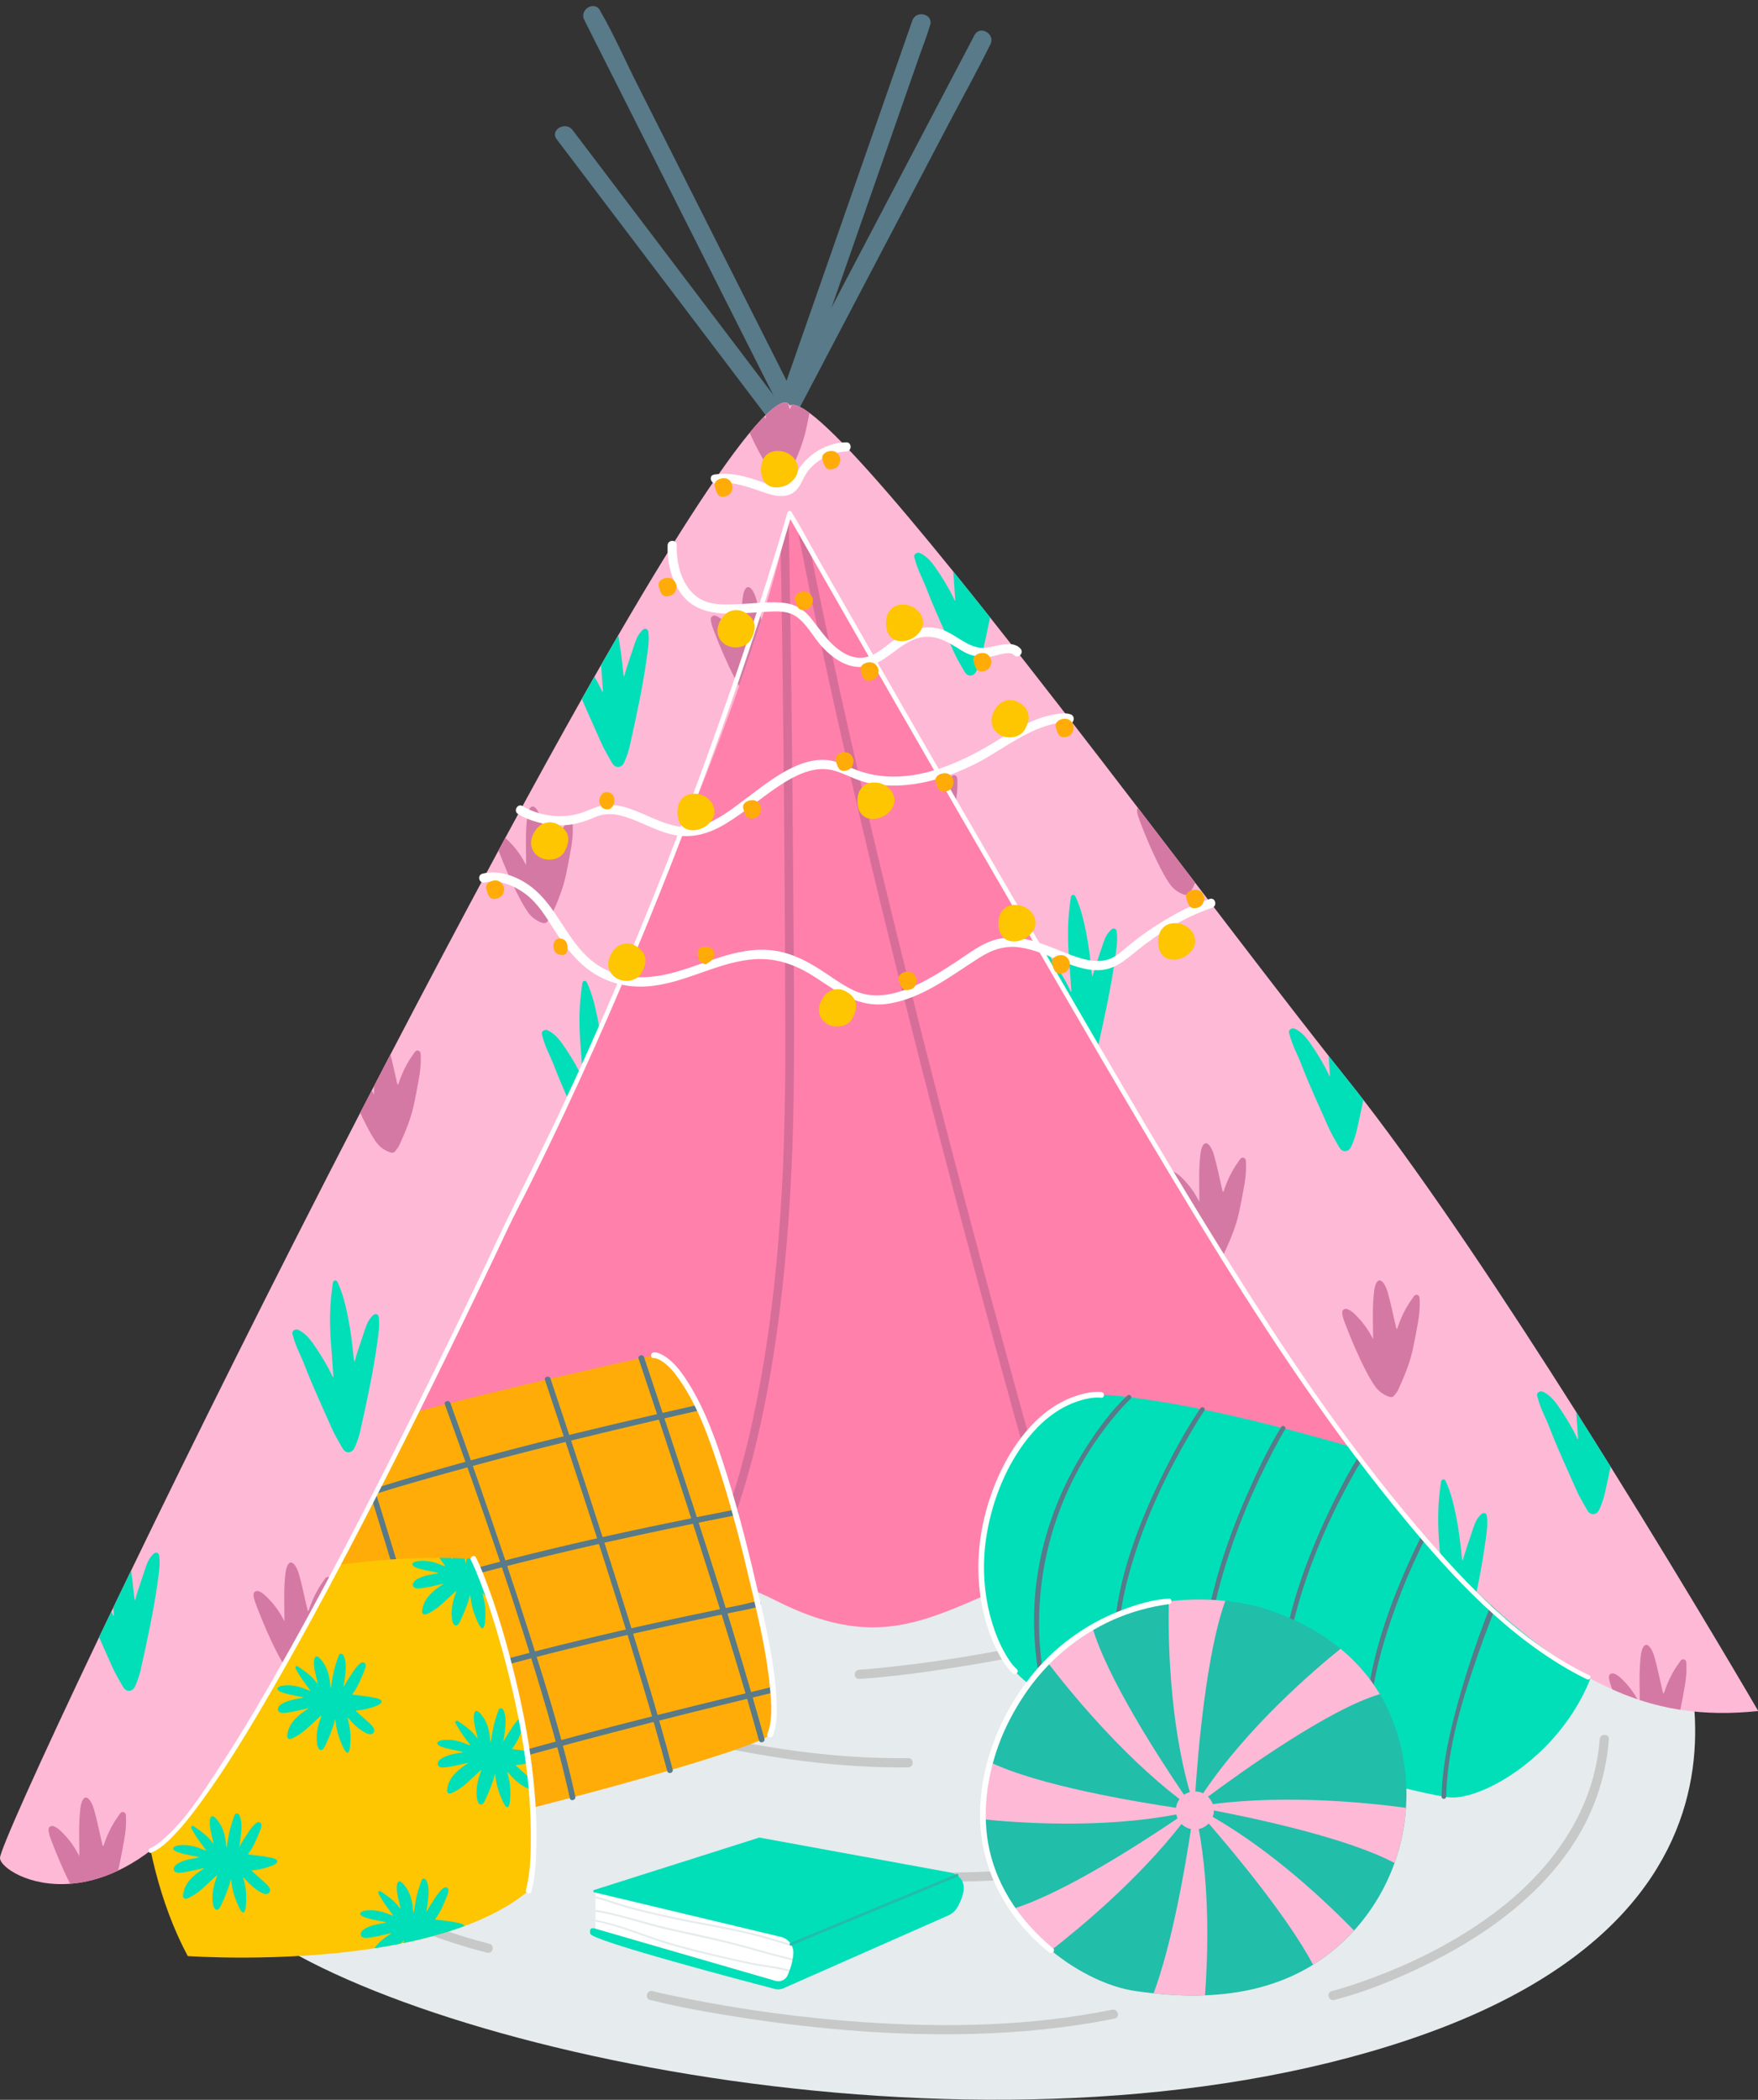 <?xml version="1.0" encoding="UTF-8"?><svg xmlns="http://www.w3.org/2000/svg" xmlns:xlink="http://www.w3.org/1999/xlink" height="486.2" preserveAspectRatio="xMidYMid meet" version="1.0" viewBox="0.0 -1.4 407.1 486.2" width="407.1" zoomAndPan="magnify"><rect x="0.0" y="-1.4" width="407.1" height="486.2" fill="#333333" stroke="none"/><defs><clipPath id="a"><path d="M 26 333 L 393 333 L 393 484.781 L 26 484.781 Z M 26 333"/></clipPath><clipPath id="b"><path d="M 0 91 L 407.148 91 L 407.148 435 L 0 435 Z M 0 91"/></clipPath></defs><g><g><path d="M 135.301 3.219 C 137.551 7.684 139.797 12.145 142.047 16.605 C 147.445 27.316 152.844 38.027 158.238 48.738 C 164.742 61.641 171.242 74.539 177.742 87.438 C 183.363 98.594 188.988 109.754 194.609 120.91 C 197.344 126.332 199.805 132.035 202.863 137.285 C 202.906 137.359 202.941 137.441 202.98 137.52 C 204.215 139.965 207.883 137.816 206.652 135.375 C 204.406 130.914 202.156 126.449 199.906 121.988 C 194.512 111.277 189.113 100.566 183.715 89.855 C 177.215 76.953 170.711 64.055 164.211 51.156 C 158.59 40 152.965 28.84 147.344 17.684 C 144.609 12.262 142.148 6.559 139.09 1.309 C 139.047 1.234 139.012 1.152 138.973 1.074 C 137.738 -1.371 134.07 0.781 135.301 3.219" fill="#587a89"/></g><g><path d="M 225.66 6.742 C 223.062 11.695 220.461 16.648 217.859 21.602 C 211.617 33.492 205.375 45.387 199.133 57.277 C 191.609 71.609 184.09 85.938 176.566 100.266 C 170.039 112.699 163.512 125.133 156.984 137.566 C 153.82 143.598 150.488 149.566 147.48 155.676 C 147.438 155.762 147.391 155.844 147.348 155.926 C 146.078 158.348 149.746 160.5 151.02 158.074 C 153.621 153.121 156.219 148.168 158.82 143.215 C 165.062 131.32 171.305 119.43 177.547 107.539 C 185.07 93.211 192.594 78.879 200.113 64.551 C 206.641 52.117 213.168 39.684 219.695 27.25 C 222.859 21.219 226.191 15.25 229.199 9.141 C 229.242 9.055 229.289 8.973 229.332 8.891 C 230.602 6.469 226.934 4.316 225.66 6.742" fill="#587a89"/></g><g><path d="M 211.273 3.352 C 209.383 8.762 207.492 14.172 205.605 19.578 C 201.066 32.57 196.531 45.562 191.992 58.555 C 186.504 74.277 181.012 90 175.52 105.723 C 170.77 119.324 166.02 132.93 161.27 146.531 C 159.691 151.043 158.117 155.559 156.539 160.07 C 155.805 162.176 154.938 164.277 154.32 166.422 C 154.293 166.52 154.254 166.613 154.223 166.711 C 153.316 169.301 157.422 170.414 158.32 167.844 C 160.211 162.434 162.098 157.023 163.988 151.617 C 168.523 138.625 173.062 125.633 177.598 112.641 C 183.09 96.918 188.582 81.195 194.074 65.473 C 198.824 51.871 203.574 38.266 208.324 24.664 C 209.902 20.152 211.477 15.637 213.055 11.125 C 213.789 9.02 214.656 6.918 215.27 4.773 C 215.301 4.676 215.34 4.578 215.371 4.484 C 216.277 1.895 212.172 0.781 211.273 3.352" fill="#587a89"/></g><g><path d="M 128.922 30.859 C 132.391 35.434 135.855 40.012 139.32 44.586 C 147.609 55.523 155.895 66.461 164.184 77.395 C 174.203 90.617 184.223 103.844 194.242 117.066 C 202.934 128.535 211.621 140.004 220.312 151.473 C 224.52 157.02 228.707 162.582 232.926 168.117 C 232.984 168.195 233.043 168.273 233.102 168.352 C 234.734 170.504 238.43 168.387 236.773 166.203 C 233.309 161.629 229.84 157.055 226.371 152.477 C 218.086 141.539 209.801 130.605 201.512 119.668 C 191.492 106.445 181.473 93.223 171.453 79.996 C 162.762 68.527 154.07 57.059 145.383 45.59 C 141.18 40.043 136.988 34.48 132.77 28.945 C 132.711 28.867 132.652 28.789 132.594 28.715 C 130.961 26.559 127.266 28.676 128.922 30.859" fill="#587a89"/></g><g clip-path="url(#a)"><path d="M 385.898 369.547 C 385.898 369.547 421.969 438.727 326.16 470.891 C 230.348 503.059 93.66 473.266 56.199 443.062 C 18.441 412.613 27.992 383.422 27.992 383.422 L 98.863 333.824 L 326.723 340.055 L 385.898 369.547" fill="#e6ebed"/></g><g><path d="M 46.812 398.953 C 48.547 403.93 51.5 408.637 54.531 412.902 C 62.141 423.621 72.207 432.465 83.559 439.047 C 92.68 444.332 102.59 448.141 112.793 450.734 C 114.117 451.07 114.684 449.02 113.359 448.684 C 97.066 444.539 81.539 437.164 68.969 425.875 C 61.719 419.363 55.406 411.645 50.934 402.961 C 50.098 401.332 49.398 399.922 48.863 398.387 C 48.418 397.102 46.363 397.656 46.812 398.953" fill="#c7c9c9"/></g><g><path d="M 150.539 461.676 C 158.098 463.555 165.824 464.867 173.523 466.027 C 190.602 468.594 207.918 469.98 225.195 469.535 C 236.242 469.25 247.285 468.184 258.121 465.984 C 259.461 465.711 258.895 463.664 257.559 463.938 C 238.695 467.762 219.234 468.133 200.086 466.828 C 186.168 465.875 172.289 464.023 158.613 461.27 C 156.102 460.762 153.59 460.242 151.102 459.625 C 149.773 459.293 149.211 461.344 150.539 461.676" fill="#c7c9c9"/></g><g><path d="M 186.477 433.074 C 194.059 433.91 201.734 434.18 209.359 434.309 C 226.645 434.594 244 433.641 261.078 430.922 C 272.047 429.176 282.898 426.656 293.395 423.012 C 294.68 422.566 294.125 420.512 292.828 420.961 C 274.582 427.297 255.293 430.297 236.07 431.555 C 222.188 432.461 208.223 432.477 194.336 431.586 C 191.715 431.418 189.086 431.234 186.477 430.949 C 185.117 430.797 185.129 432.926 186.477 433.074" fill="#c7c9c9"/></g><g><path d="M 105.484 383.344 C 112.508 386.59 119.805 389.324 127.098 391.898 C 143.426 397.664 160.223 402.285 177.32 405.098 C 188.227 406.895 199.266 407.941 210.324 407.816 C 211.691 407.801 211.695 405.676 210.324 405.691 C 191.074 405.91 171.902 402.645 153.332 397.762 C 139.836 394.215 126.543 389.789 113.617 384.527 C 111.246 383.562 108.879 382.582 106.555 381.508 C 105.32 380.941 104.242 382.773 105.484 383.344" fill="#c7c9c9"/></g><g><path d="M 198.953 387.344 C 206.574 386.855 214.191 385.793 221.727 384.609 C 238.91 381.902 255.961 377.957 272.41 372.266 C 282.879 368.645 293.109 364.293 302.793 358.902 C 303.988 358.234 302.918 356.398 301.719 357.066 C 284.945 366.402 266.574 372.645 247.977 377.199 C 234.387 380.523 220.559 382.98 206.648 384.504 C 204.09 384.785 201.523 385.051 198.953 385.215 C 197.598 385.305 197.586 387.43 198.953 387.344" fill="#c7c9c9"/></g><g><path d="M 308.961 461.676 C 316.168 459.848 323.219 456.93 329.887 453.695 C 342.863 447.402 355.293 438.73 363.566 426.723 C 368.77 419.172 371.887 410.461 372.566 401.312 C 372.664 399.945 370.539 399.953 370.438 401.312 C 369.266 417.191 360.086 430.445 347.867 440.117 C 338.285 447.707 327.078 453.324 315.578 457.375 C 313.215 458.203 310.824 459.008 308.395 459.625 C 307.07 459.961 307.633 462.012 308.961 461.676" fill="#c7c9c9"/></g><g><path d="M 47.84 370.676 L 182.848 92.871 L 359.672 376.348 C 359.672 376.348 308.609 348.023 265.379 355.82 C 222.148 363.617 213.324 386.27 179.578 369.156 C 135.184 346.641 135.719 408.949 47.84 370.676" fill="#ff80ab"/></g><g><path d="M 246.617 360.676 C 244.93 354.848 243.277 349.008 241.633 343.168 C 237.406 328.156 233.266 313.125 229.199 298.07 C 223.617 277.398 218.18 256.688 212.93 235.926 C 207.16 213.109 201.602 190.234 196.43 167.273 C 191.574 145.727 187.012 124.102 183.25 102.336 C 182.848 99.992 182.449 97.648 182.066 95.301 C 181.887 94.195 180.098 94.465 180.129 95.562 C 180.191 97.711 180.242 99.855 180.293 102.004 C 180.441 108.18 180.57 114.359 180.688 120.539 C 180.875 130.488 181.035 140.438 181.172 150.383 C 181.355 163.75 181.5 177.113 181.609 190.48 C 181.742 206.848 181.824 223.219 181.855 239.586 C 181.887 255.316 181.508 271.039 180.184 286.723 C 179.203 298.32 177.75 309.887 175.555 321.32 C 174.051 329.168 172.199 336.965 169.789 344.586 C 168.328 349.195 166.676 353.762 164.637 358.137 C 163.781 359.965 162.766 361.676 161.812 363.445 C 161.773 363.516 161.727 363.578 161.68 363.645 C 160.953 364.688 162.664 365.676 163.387 364.641 C 164.148 363.539 164.766 362.32 165.371 361.129 C 167.27 357.383 168.832 353.465 170.223 349.508 C 172.613 342.719 174.48 335.754 176.035 328.734 C 178.348 318.312 179.961 307.738 181.141 297.133 C 182.754 282.652 183.531 268.086 183.762 253.52 C 184.031 236.469 183.781 219.398 183.672 202.344 C 183.578 188.152 183.445 173.957 183.27 159.766 C 183.133 148.859 182.973 137.957 182.781 127.055 C 182.652 119.875 182.512 112.699 182.348 105.52 C 182.301 103.41 182.25 101.297 182.199 99.184 C 182.172 98.133 182.254 97.012 182.113 95.965 C 182.098 95.836 182.105 95.695 182.102 95.562 C 181.457 95.648 180.812 95.738 180.164 95.824 C 183.652 117.191 188.016 138.414 192.684 159.551 C 197.762 182.539 203.254 205.438 208.969 228.277 C 214.281 249.488 219.793 270.652 225.461 291.77 C 229.734 307.703 234.098 323.609 238.551 339.492 C 240.551 346.629 242.375 353.859 244.633 360.922 C 244.664 361.016 244.688 361.109 244.715 361.199 C 245.066 362.418 246.973 361.898 246.617 360.676" fill="#d66e99"/></g><g><path d="M 151.402 312.398 C 151.402 312.398 82.559 327.379 70.848 333.66 C 59.133 339.941 89.273 421.387 91.871 423.473 C 94.469 425.555 173.371 404.766 178.336 400.277 C 183.297 395.789 165.578 313.578 151.402 312.398" fill="#ffac09"/></g><g><path d="M 81.129 329.801 C 88.637 353.621 95.996 377.516 102.555 401.617 C 104.305 408.051 106 414.504 107.438 421.02 C 107.617 421.844 108.887 421.496 108.707 420.668 C 106.039 408.566 102.605 396.625 99.172 384.727 C 95.609 372.379 91.895 360.07 88.109 347.789 C 86.227 341.672 84.324 335.559 82.398 329.449 C 82.145 328.645 80.875 328.988 81.129 329.801" fill="#587a89"/></g><g><path d="M 103.02 323.789 C 111.52 347.277 119.758 370.918 126.73 394.91 C 128.656 401.535 130.492 408.199 131.949 414.945 C 132.129 415.773 133.398 415.422 133.219 414.594 C 130.57 402.344 126.848 390.305 123.059 378.363 C 119.148 366.023 114.996 353.758 110.727 341.539 C 108.613 335.492 106.465 329.461 104.285 323.441 C 104 322.648 102.73 322.992 103.02 323.789" fill="#587a89"/></g><g><path d="M 126.203 318.148 C 134.066 341.629 141.805 365.168 148.891 388.895 C 150.852 395.461 152.766 402.043 154.508 408.672 C 154.723 409.492 155.992 409.145 155.773 408.324 C 152.602 396.242 148.93 384.293 145.211 372.371 C 141.41 360.203 137.488 348.074 133.508 335.965 C 131.512 329.902 129.5 323.848 127.473 317.797 C 127.203 317 125.934 317.344 126.203 318.148" fill="#587a89"/></g><g><path d="M 147.883 313.207 C 155.527 336.055 163.062 358.945 170.047 382.004 C 172.016 388.504 173.934 395.02 175.746 401.562 C 175.973 402.379 177.242 402.031 177.016 401.215 C 170.43 377.453 162.766 353.984 155.039 330.574 C 153.09 324.664 151.129 318.758 149.152 312.855 C 148.887 312.055 147.613 312.398 147.883 313.207" fill="#587a89"/></g><g><path d="M 161.453 323.93 C 136.797 329.465 112.129 335.359 87.984 342.852 C 81.477 344.871 74.992 347.02 68.672 349.574 C 67.898 349.887 68.238 351.16 69.023 350.844 C 80.594 346.164 92.66 342.676 104.672 339.344 C 117.238 335.859 129.887 332.672 142.57 329.652 C 148.973 328.125 155.383 326.641 161.805 325.199 C 162.629 325.012 162.281 323.746 161.453 323.93" fill="#587a89"/></g><g><path d="M 170.137 348.152 C 144.793 353.086 119.457 358.621 94.73 366.105 C 87.738 368.223 80.789 370.512 73.992 373.199 C 73.215 373.508 73.551 374.781 74.344 374.469 C 86.516 369.656 99.148 366.004 111.793 362.656 C 124.668 359.254 137.645 356.242 150.668 353.461 C 157.262 352.051 163.867 350.711 170.484 349.422 C 171.316 349.262 170.965 347.992 170.137 348.152" fill="#587a89"/></g><g><path d="M 175.578 369.426 C 174.379 369.426 173.004 369.926 171.824 370.16 C 170.234 370.477 168.648 370.797 167.062 371.125 C 164.203 371.711 161.352 372.305 158.496 372.914 C 152.023 374.293 145.562 375.73 139.117 377.246 C 126.035 380.32 112.992 383.648 100.18 387.695 C 93.531 389.797 86.926 392.086 80.555 394.922 C 79.781 395.266 80.449 396.398 81.219 396.059 C 92.809 390.902 105.145 387.367 117.367 384.066 C 130.203 380.598 143.156 377.566 156.148 374.762 C 159.34 374.074 162.531 373.398 165.723 372.738 C 167.355 372.402 168.988 372.07 170.621 371.742 C 171.512 371.562 172.402 371.383 173.297 371.207 C 174.004 371.066 174.859 370.742 175.578 370.742 C 176.426 370.742 176.43 369.426 175.578 369.426" fill="#587a89"/></g><g><path d="M 178.656 389.238 C 154.52 395.027 130.391 401.008 106.605 408.137 C 100.281 410.035 93.977 412.012 87.766 414.262 C 86.977 414.551 87.316 415.82 88.117 415.531 C 99.555 411.383 111.293 408.039 123.016 404.797 C 135.371 401.383 147.785 398.18 160.223 395.086 C 166.477 393.531 172.742 392.008 179.008 390.508 C 179.832 390.309 179.48 389.039 178.656 389.238" fill="#587a89"/></g><g><path d="M 151.402 313.055 C 151.664 313.027 151.535 313.043 151.695 313.074 C 152.109 313.16 152.484 313.32 152.855 313.523 C 154.758 314.578 156.211 316.434 157.422 318.188 C 161.793 324.527 164.398 332.137 166.742 339.41 C 169.5 347.977 171.73 356.711 173.781 365.473 C 175.625 373.344 177.539 381.285 178.301 389.355 C 178.625 392.809 178.996 396.781 177.699 400.102 C 177.391 400.891 178.664 401.234 178.969 400.453 C 180.094 397.574 179.957 394.199 179.762 391.184 C 179.254 383.316 177.449 375.559 175.691 367.895 C 173.594 358.742 171.324 349.609 168.516 340.645 C 166.133 333.043 163.484 325.141 159.141 318.398 C 157.719 316.195 156.012 313.867 153.715 312.5 C 153.074 312.121 152.184 311.66 151.402 311.738 C 150.57 311.824 150.559 313.141 151.402 313.055" fill="#fff"/></g><g><path d="M 257.988 321.711 C 251.703 321.09 245.414 323.133 240.82 327.465 C 235.617 332.363 229.941 340.809 228.051 354.992 C 225.328 375.422 233.277 384.688 237.93 388.27 C 239.363 389.371 240.996 390.18 242.738 390.668 C 254.633 393.988 325.375 413.68 335.539 414.762 C 345.785 415.852 377.152 396.023 370.613 361.215 C 369.586 355.734 365.727 351.219 360.492 349.309 C 341.531 342.391 291.473 325.027 257.988 321.711" fill="#01dfb9"/></g><g><path d="M 261.07 321.719 C 257.398 325.145 254.324 329.383 251.621 333.582 C 245.52 343.07 241.418 353.848 240 365.055 C 238.941 373.449 239.461 381.938 241.277 390.191 C 241.422 390.859 242.449 390.574 242.301 389.906 C 237.332 367.336 243.535 343.672 258.453 326.102 C 259.52 324.848 260.617 323.594 261.82 322.473 C 262.324 322.004 261.57 321.254 261.07 321.719" fill="#587a89"/></g><g><path d="M 277.977 324.664 C 274.348 330.051 271.246 335.859 268.438 341.707 C 263.199 352.609 258.852 364.41 257.977 376.562 C 257.496 383.227 258.23 389.984 260.984 396.121 C 261.266 396.742 262.184 396.203 261.902 395.582 C 256.809 384.242 258.902 371.004 262.461 359.539 C 265.594 349.441 270.176 339.781 275.512 330.672 C 276.594 328.824 277.699 326.98 278.895 325.203 C 279.277 324.633 278.359 324.102 277.977 324.664" fill="#587a89"/></g><g><path d="M 296.672 329.023 C 293.676 333.965 291.16 339.246 288.844 344.531 C 284.039 355.488 280.254 367.035 278.676 378.926 C 277.703 386.234 277.637 393.664 279 400.93 C 279.129 401.598 280.152 401.316 280.027 400.645 C 277.629 387.867 279.727 374.621 283.402 362.297 C 286.262 352.711 290.156 343.41 294.812 334.559 C 295.699 332.871 296.605 331.188 297.59 329.559 C 297.949 328.973 297.027 328.438 296.672 329.023" fill="#587a89"/></g><g><path d="M 315.57 334.289 C 312.281 339.348 309.508 344.801 306.973 350.266 C 301.953 361.102 297.969 372.633 296.598 384.547 C 295.773 391.707 295.996 399.016 297.918 405.996 C 298.098 406.652 299.121 406.375 298.941 405.711 C 295.535 393.328 297.535 380.113 301.234 368.035 C 304.223 358.27 308.434 348.855 313.434 339.961 C 314.41 338.227 315.406 336.496 316.488 334.824 C 316.863 334.25 315.941 333.719 315.57 334.289" fill="#587a89"/></g><g><path d="M 336.535 340.879 C 333.242 346.035 330.402 351.531 327.785 357.055 C 322.668 367.836 318.379 379.289 316.703 391.156 C 315.77 397.75 315.699 404.516 317.336 411.004 C 317.504 411.668 318.531 411.387 318.363 410.723 C 315.359 398.836 318.008 386.105 321.777 374.707 C 324.996 364.961 329.344 355.57 334.371 346.629 C 335.359 344.871 336.367 343.117 337.453 341.414 C 337.82 340.836 336.902 340.301 336.535 340.879" fill="#587a89"/></g><g><path d="M 355.469 347.391 C 347.707 362.965 340.953 379.516 336.668 396.387 C 335.156 402.336 333.961 408.445 333.828 414.598 C 333.812 415.281 334.875 415.281 334.891 414.598 C 335.141 403.195 338.699 391.844 342.438 381.164 C 345.742 371.723 349.586 362.465 353.785 353.387 C 354.633 351.559 355.488 349.73 356.387 347.93 C 356.691 347.316 355.773 346.777 355.469 347.391" fill="#587a89"/></g><g><path d="M 255.008 320.914 C 253.27 320.742 251.383 321.145 249.73 321.637 C 245.371 322.934 241.555 325.676 238.516 329.02 C 233.188 334.879 229.695 342.605 227.887 350.254 C 226.148 357.605 226.074 365.352 227.922 372.691 C 228.672 375.672 229.73 378.602 231.172 381.32 C 232.059 382.996 233.105 384.758 234.543 386.027 C 235.176 386.586 236.109 385.66 235.473 385.098 C 234.305 384.062 233.441 382.684 232.68 381.336 C 231.465 379.188 230.531 376.891 229.805 374.535 C 227.719 367.797 227.344 360.555 228.539 353.613 C 229.898 345.746 233.094 337.758 238.121 331.5 C 241.02 327.895 244.711 324.785 249.109 323.223 C 250.934 322.574 253.047 322.035 255.008 322.23 C 255.848 322.316 255.844 321 255.008 320.914" fill="#fff"/></g><g><path d="M 122.438 436.363 C 118.363 439.789 113.227 442.477 107.539 444.578 C 103.094 446.223 98.305 447.508 93.426 448.508 C 93.188 448.559 92.953 448.605 92.719 448.648 C 90.727 449.051 88.719 449.402 86.715 449.707 C 64.938 453.066 43.48 451.516 43.48 451.516 C 30.262 426.801 31.402 394.352 32.355 382.602 C 32.426 381.75 32.496 381.012 32.555 380.391 C 32.699 378.914 32.809 378.109 32.809 378.109 C 32.844 378.078 32.883 378.051 32.918 378.027 C 33.684 377.441 34.461 376.875 35.25 376.332 C 35.891 375.887 36.539 375.453 37.191 375.031 C 37.754 374.668 38.324 374.312 38.898 373.969 C 39.285 373.73 39.672 373.504 40.062 373.277 C 40.867 372.809 41.684 372.355 42.504 371.922 C 43.344 371.473 44.195 371.043 45.051 370.629 C 45.637 370.34 46.227 370.059 46.82 369.789 C 66.766 360.648 89.859 359.305 101.715 359.305 C 102.742 359.305 103.684 359.316 104.531 359.332 C 104.609 359.336 104.688 359.336 104.762 359.34 C 105.926 359.359 106.902 359.395 107.672 359.43 C 107.805 359.438 107.938 359.441 108.059 359.449 C 109.082 359.496 109.633 359.539 109.633 359.539 C 110.887 362.75 112.031 365.859 113.074 368.871 C 113.074 368.875 113.074 368.875 113.074 368.875 C 116.648 379.16 119.074 388.273 120.695 396.211 C 120.859 397.023 121.016 397.82 121.164 398.605 C 121.523 400.484 121.832 402.301 122.102 404.039 C 122.246 404.969 122.379 405.871 122.492 406.758 C 122.676 408.078 122.828 409.355 122.961 410.586 C 123.039 411.305 123.109 412.004 123.176 412.691 C 124.621 428.457 122.438 436.363 122.438 436.363" fill="#fec501"/></g><g><path d="M 93.426 448.508 C 93.496 448.316 93.559 448.117 93.57 447.875 C 93.453 447.977 93.336 448.078 93.219 448.184 C 93.055 448.34 92.883 448.492 92.719 448.648 C 90.727 449.051 88.719 449.402 86.715 449.707 C 86.871 449.473 87.047 449.246 87.238 449.023 C 88.07 448.066 89.055 447.277 90.121 446.594 C 90.262 446.504 90.434 446.453 90.574 446.215 C 90.309 446.273 90.105 446.32 89.902 446.367 C 88.488 446.703 87.078 447.027 85.641 447.234 C 85.238 447.293 84.824 447.336 84.418 447.289 C 83.598 447.199 83.281 446.492 83.758 445.816 C 84.016 445.457 84.371 445.227 84.75 445.031 C 86.043 444.363 87.457 444.098 88.875 443.875 C 89.016 443.855 89.156 443.832 89.293 443.805 C 89.32 443.797 89.34 443.766 89.387 443.73 C 88.949 443.555 88.496 443.508 88.059 443.414 C 86.918 443.168 85.77 442.969 84.66 442.602 C 84.328 442.492 84 442.371 83.719 442.164 C 83.293 441.859 83.316 441.504 83.773 441.242 C 84.137 441.039 84.547 440.98 84.953 440.941 C 86.605 440.785 88.188 441.082 89.715 441.691 C 90.133 441.863 90.559 442.016 91.008 442.184 C 90.988 441.938 90.84 441.832 90.738 441.695 C 89.723 440.316 88.676 438.949 87.863 437.43 C 87.723 437.164 87.414 436.844 87.695 436.578 C 88 436.285 88.312 436.633 88.566 436.809 C 90.07 437.824 91.52 438.91 92.594 440.414 C 92.617 440.449 92.664 440.473 92.77 440.559 C 92.625 439.945 92.496 439.402 92.375 438.867 C 92.156 437.945 91.934 437.027 91.887 436.078 C 91.867 435.648 91.875 435.223 91.988 434.809 C 92.16 434.164 92.492 434.051 93.012 434.457 C 93.312 434.691 93.559 434.98 93.789 435.281 C 94.945 436.801 95.434 438.555 95.609 440.422 C 95.648 440.816 95.691 441.203 95.785 441.605 C 95.949 440.625 96.102 439.645 96.273 438.672 C 96.535 437.191 96.98 435.762 97.492 434.355 C 97.609 434.023 97.691 433.582 98.148 433.59 C 98.594 433.598 98.754 434.008 98.887 434.359 C 99.34 435.559 99.273 436.809 99.168 438.051 C 99.066 439.176 98.898 440.301 98.703 441.418 C 99.27 440.238 100.043 439.195 100.719 438.102 C 101.18 437.359 101.695 436.668 102.324 436.062 C 102.496 435.898 102.672 435.738 102.898 435.656 C 103.418 435.453 103.891 435.793 103.859 436.344 C 103.832 436.742 103.719 437.121 103.566 437.484 C 102.797 439.312 102.109 441.184 100.895 442.785 C 100.629 443.129 100.93 443.086 101.117 443.105 C 102.559 443.262 104 443.43 105.426 443.695 C 105.984 443.797 106.543 443.895 107.066 444.129 C 107.348 444.254 107.504 444.406 107.539 444.578 C 103.094 446.223 98.305 447.508 93.426 448.508" fill="#01dfb9"/></g><g><path d="M 55.387 426.332 C 55.953 425.152 56.727 424.109 57.406 423.016 C 57.863 422.273 58.383 421.582 59.012 420.98 C 59.18 420.816 59.359 420.652 59.582 420.566 C 60.105 420.371 60.578 420.711 60.543 421.258 C 60.52 421.656 60.406 422.035 60.254 422.398 C 59.48 424.227 58.797 426.098 57.582 427.699 C 57.316 428.043 57.613 428.004 57.805 428.023 C 59.246 428.18 60.684 428.348 62.109 428.609 C 62.668 428.711 63.23 428.809 63.754 429.043 C 64.348 429.309 64.391 429.699 63.883 430.109 C 63.574 430.359 63.211 430.52 62.84 430.652 C 61.469 431.145 60.074 431.523 58.617 431.629 C 58.512 431.637 58.391 431.613 58.309 431.723 C 58.324 431.902 58.492 431.961 58.602 432.059 C 59.516 432.879 60.434 433.695 61.348 434.52 C 61.723 434.855 62.086 435.207 62.344 435.648 C 62.555 436.012 62.637 436.387 62.379 436.762 C 62.105 437.156 61.707 437.195 61.281 437.102 C 60.828 437.004 60.422 436.789 60.031 436.551 C 58.758 435.77 57.668 434.773 56.715 433.625 C 56.609 433.492 56.496 433.363 56.32 433.266 C 56.41 433.637 56.492 434.012 56.59 434.387 C 57.09 436.305 57.113 438.25 56.906 440.207 C 56.879 440.469 56.805 440.73 56.73 440.988 C 56.672 441.184 56.586 441.391 56.344 441.422 C 56.125 441.449 56.008 441.277 55.891 441.129 C 55.594 440.738 55.367 440.305 55.168 439.859 C 54.383 438.125 53.824 436.328 53.605 434.43 C 53.582 434.211 53.547 433.996 53.508 433.691 C 53.453 433.836 53.418 433.906 53.398 433.98 C 52.891 435.957 52.094 437.824 51.242 439.672 C 51.145 439.887 51.027 440.094 50.898 440.293 C 50.723 440.559 50.523 440.828 50.156 440.793 C 49.766 440.754 49.621 440.438 49.5 440.125 C 49.363 439.785 49.305 439.43 49.262 439.066 C 49.035 437.141 49.441 435.305 50.082 433.504 C 50.16 433.289 50.246 433.07 50.258 432.789 C 50.141 432.891 50.02 432.992 49.906 433.098 C 48.875 434.051 47.859 435.016 46.812 435.949 C 45.879 436.777 44.852 437.484 43.719 438.016 C 43.367 438.18 42.969 438.41 42.605 438.121 C 42.258 437.848 42.391 437.426 42.445 437.059 C 42.621 435.871 43.145 434.84 43.926 433.941 C 44.758 432.98 45.738 432.195 46.805 431.512 C 46.949 431.422 47.121 431.367 47.258 431.129 C 46.996 431.191 46.789 431.234 46.586 431.285 C 45.176 431.621 43.766 431.941 42.328 432.148 C 41.922 432.207 41.512 432.246 41.102 432.203 C 40.281 432.113 39.965 431.406 40.445 430.73 C 40.699 430.371 41.059 430.141 41.438 429.945 C 42.73 429.277 44.141 429.012 45.559 428.789 C 45.699 428.77 45.84 428.746 45.977 428.719 C 46.004 428.715 46.027 428.684 46.074 428.645 C 45.637 428.469 45.184 428.422 44.742 428.328 C 43.605 428.086 42.453 427.883 41.344 427.516 C 41.016 427.406 40.688 427.285 40.402 427.082 C 39.98 426.777 40.004 426.418 40.461 426.16 C 40.824 425.953 41.23 425.895 41.641 425.855 C 43.293 425.703 44.871 425.992 46.402 426.609 C 46.82 426.777 47.246 426.93 47.691 427.098 C 47.672 426.852 47.523 426.746 47.426 426.613 C 46.406 425.23 45.359 423.867 44.547 422.344 C 44.41 422.082 44.102 421.754 44.379 421.492 C 44.688 421.199 44.996 421.547 45.25 421.723 C 46.758 422.742 48.203 423.828 49.277 425.328 C 49.305 425.363 49.348 425.387 49.457 425.477 C 49.312 424.859 49.184 424.32 49.059 423.781 C 48.844 422.859 48.621 421.941 48.574 420.992 C 48.555 420.562 48.562 420.141 48.672 419.723 C 48.844 419.078 49.18 418.965 49.699 419.371 C 49.996 419.605 50.242 419.895 50.473 420.195 C 51.633 421.711 52.121 423.469 52.297 425.336 C 52.332 425.73 52.375 426.121 52.473 426.52 C 52.633 425.539 52.785 424.559 52.961 423.582 C 53.223 422.105 53.668 420.676 54.18 419.27 C 54.297 418.941 54.379 418.496 54.836 418.504 C 55.281 418.512 55.441 418.922 55.574 419.273 C 56.027 420.473 55.961 421.723 55.852 422.965 C 55.754 424.094 55.586 425.215 55.387 426.332" fill="#01dfb9"/></g><g><path d="M 123.176 412.691 C 122.949 412.793 122.699 412.785 122.434 412.727 C 121.98 412.629 121.574 412.418 121.188 412.176 C 119.906 411.395 118.824 410.398 117.867 409.25 C 117.762 409.121 117.648 408.988 117.469 408.891 C 117.562 409.266 117.645 409.637 117.742 410.012 C 118.242 411.93 118.266 413.875 118.059 415.832 C 118.027 416.098 117.957 416.355 117.883 416.617 C 117.824 416.809 117.734 417.016 117.496 417.047 C 117.277 417.078 117.156 416.906 117.043 416.754 C 116.746 416.363 116.52 415.934 116.32 415.484 C 115.535 413.754 114.973 411.953 114.758 410.055 C 114.734 409.84 114.699 409.621 114.66 409.32 C 114.605 409.461 114.57 409.531 114.551 409.605 C 114.043 411.582 113.246 413.449 112.395 415.301 C 112.297 415.512 112.18 415.723 112.051 415.918 C 111.875 416.184 111.68 416.457 111.309 416.422 C 110.918 416.379 110.773 416.062 110.652 415.75 C 110.516 415.41 110.457 415.055 110.414 414.695 C 110.188 412.766 110.594 410.934 111.23 409.133 C 111.309 408.91 111.395 408.695 111.41 408.414 C 111.293 408.52 111.172 408.621 111.059 408.723 C 110.027 409.676 109.012 410.645 107.965 411.578 C 107.031 412.406 106.008 413.109 104.867 413.641 C 104.52 413.805 104.125 414.035 103.754 413.75 C 103.41 413.473 103.543 413.051 103.598 412.684 C 103.773 411.496 104.293 410.469 105.078 409.566 C 105.91 408.605 106.891 407.82 107.957 407.137 C 108.102 407.047 108.273 406.996 108.41 406.758 C 108.145 406.816 107.945 406.859 107.738 406.91 C 106.328 407.246 104.918 407.57 103.48 407.773 C 103.074 407.836 102.664 407.875 102.254 407.832 C 101.434 407.738 101.117 407.035 101.598 406.355 C 101.848 406 102.211 405.77 102.59 405.57 C 103.883 404.902 105.293 404.637 106.715 404.418 C 106.852 404.398 106.992 404.371 107.133 404.344 C 107.156 404.34 107.18 404.309 107.223 404.27 C 106.789 404.098 106.336 404.051 105.895 403.953 C 104.754 403.711 103.605 403.512 102.496 403.145 C 102.168 403.031 101.84 402.914 101.555 402.707 C 101.133 402.402 101.156 402.043 101.613 401.785 C 101.977 401.582 102.383 401.52 102.789 401.484 C 104.441 401.328 106.023 401.621 107.555 402.234 C 107.973 402.402 108.398 402.555 108.844 402.727 C 108.824 402.48 108.676 402.375 108.578 402.238 C 107.562 400.855 106.512 399.492 105.699 397.969 C 105.559 397.707 105.254 397.383 105.531 397.117 C 105.84 396.824 106.148 397.176 106.402 397.348 C 107.91 398.367 109.359 399.453 110.43 400.957 C 110.457 400.992 110.5 401.012 110.609 401.102 C 110.465 400.484 110.336 399.945 110.211 399.406 C 109.996 398.488 109.773 397.57 109.727 396.621 C 109.703 396.191 109.711 395.766 109.824 395.352 C 110 394.707 110.332 394.594 110.848 394.996 C 111.152 395.234 111.391 395.52 111.621 395.82 C 112.785 397.336 113.273 399.098 113.445 400.961 C 113.484 401.355 113.527 401.746 113.625 402.145 C 113.785 401.164 113.941 400.188 114.113 399.211 C 114.375 397.73 114.816 396.305 115.332 394.895 C 115.449 394.566 115.531 394.121 115.988 394.133 C 116.43 394.141 116.59 394.551 116.727 394.902 C 117.18 396.102 117.109 397.348 117.004 398.594 C 116.906 399.719 116.734 400.84 116.539 401.961 C 117.109 400.777 117.879 399.738 118.559 398.645 C 119.016 397.902 119.535 397.211 120.16 396.605 C 120.32 396.453 120.484 396.301 120.695 396.211 C 120.859 397.023 121.016 397.82 121.164 398.605 C 120.484 400.242 119.82 401.891 118.73 403.328 C 118.469 403.672 118.766 403.629 118.957 403.648 C 120.008 403.762 121.055 403.883 122.102 404.039 C 122.246 404.969 122.379 405.871 122.492 406.758 C 121.605 407.008 120.695 407.188 119.77 407.258 C 119.66 407.266 119.547 407.238 119.461 407.348 C 119.477 407.527 119.645 407.586 119.754 407.688 C 120.664 408.508 121.586 409.32 122.5 410.145 C 122.66 410.285 122.816 410.434 122.961 410.586 C 123.039 411.305 123.109 412.004 123.176 412.691" fill="#01dfb9"/></g><g><path d="M 79.52 389.336 C 80.086 388.156 80.859 387.113 81.539 386.02 C 81.996 385.277 82.516 384.586 83.145 383.984 C 83.312 383.82 83.488 383.656 83.715 383.57 C 84.238 383.375 84.711 383.715 84.676 384.262 C 84.652 384.66 84.539 385.039 84.387 385.402 C 83.613 387.23 82.93 389.102 81.711 390.703 C 81.449 391.047 81.746 391.008 81.938 391.027 C 83.379 391.184 84.816 391.352 86.242 391.613 C 86.801 391.715 87.363 391.812 87.883 392.047 C 88.477 392.312 88.523 392.703 88.016 393.113 C 87.707 393.363 87.344 393.523 86.973 393.656 C 85.602 394.148 84.207 394.527 82.75 394.633 C 82.645 394.641 82.523 394.617 82.441 394.727 C 82.457 394.906 82.625 394.961 82.734 395.062 C 83.648 395.887 84.566 396.699 85.48 397.523 C 85.855 397.859 86.219 398.211 86.477 398.652 C 86.688 399.016 86.77 399.391 86.512 399.766 C 86.238 400.16 85.84 400.199 85.414 400.105 C 84.961 400.008 84.555 399.793 84.164 399.555 C 82.891 398.773 81.801 397.777 80.848 396.629 C 80.742 396.496 80.629 396.367 80.453 396.27 C 80.543 396.641 80.625 397.016 80.723 397.391 C 81.223 399.309 81.246 401.254 81.039 403.211 C 81.012 403.473 80.938 403.734 80.863 403.992 C 80.805 404.188 80.719 404.395 80.477 404.426 C 80.258 404.453 80.141 404.281 80.023 404.133 C 79.727 403.742 79.5 403.309 79.301 402.863 C 78.516 401.129 77.957 399.332 77.738 397.434 C 77.711 397.215 77.68 397 77.641 396.695 C 77.586 396.84 77.551 396.91 77.531 396.984 C 77.023 398.961 76.223 400.828 75.375 402.676 C 75.277 402.891 75.16 403.098 75.031 403.297 C 74.855 403.562 74.656 403.832 74.289 403.797 C 73.898 403.758 73.758 403.441 73.633 403.129 C 73.496 402.789 73.438 402.434 73.395 402.07 C 73.168 400.145 73.574 398.309 74.215 396.512 C 74.293 396.293 74.379 396.074 74.387 395.793 C 74.273 395.895 74.152 395.996 74.039 396.102 C 73.008 397.055 71.992 398.02 70.945 398.953 C 70.012 399.781 68.984 400.488 67.852 401.02 C 67.5 401.184 67.102 401.414 66.738 401.125 C 66.391 400.852 66.523 400.43 66.578 400.059 C 66.754 398.875 67.277 397.844 68.059 396.945 C 68.891 395.984 69.871 395.199 70.938 394.516 C 71.082 394.426 71.254 394.371 71.391 394.137 C 71.129 394.195 70.922 394.238 70.719 394.289 C 69.309 394.625 67.898 394.945 66.461 395.152 C 66.055 395.211 65.645 395.25 65.234 395.207 C 64.414 395.117 64.098 394.41 64.578 393.734 C 64.832 393.375 65.191 393.145 65.57 392.949 C 66.863 392.281 68.273 392.016 69.695 391.793 C 69.832 391.773 69.973 391.75 70.109 391.723 C 70.137 391.719 70.16 391.688 70.207 391.648 C 69.77 391.473 69.316 391.426 68.875 391.332 C 67.738 391.086 66.586 390.887 65.477 390.52 C 65.148 390.41 64.82 390.289 64.535 390.086 C 64.113 389.781 64.137 389.422 64.59 389.164 C 64.957 388.957 65.363 388.898 65.773 388.859 C 67.426 388.707 69.004 388.996 70.535 389.613 C 70.953 389.781 71.379 389.934 71.824 390.102 C 71.805 389.855 71.656 389.75 71.559 389.617 C 70.539 388.234 69.492 386.871 68.68 385.348 C 68.539 385.086 68.234 384.762 68.512 384.496 C 68.82 384.203 69.129 384.551 69.383 384.727 C 70.891 385.746 72.336 386.832 73.41 388.332 C 73.438 388.367 73.48 388.391 73.59 388.48 C 73.445 387.863 73.316 387.324 73.191 386.785 C 72.977 385.863 72.754 384.945 72.707 383.996 C 72.688 383.566 72.695 383.145 72.805 382.727 C 72.977 382.082 73.312 381.969 73.832 382.375 C 74.129 382.609 74.375 382.898 74.605 383.199 C 75.766 384.719 76.254 386.473 76.43 388.34 C 76.465 388.734 76.508 389.125 76.605 389.523 C 76.766 388.543 76.918 387.562 77.094 386.586 C 77.355 385.109 77.801 383.68 78.312 382.273 C 78.43 381.945 78.512 381.5 78.969 381.508 C 79.41 381.516 79.57 381.926 79.707 382.277 C 80.16 383.477 80.09 384.727 79.984 385.969 C 79.887 387.098 79.715 388.219 79.52 389.336" fill="#01dfb9"/></g><g><path d="M 55.094 380.504 C 54.781 380.754 54.418 380.914 54.047 381.047 C 52.68 381.539 51.281 381.918 49.824 382.023 C 49.719 382.031 49.598 382.004 49.516 382.117 C 49.531 382.297 49.699 382.352 49.809 382.453 C 50.723 383.273 51.645 384.09 52.555 384.91 C 52.93 385.25 53.297 385.602 53.551 386.043 C 53.762 386.406 53.844 386.781 53.586 387.156 C 53.312 387.547 52.914 387.586 52.488 387.496 C 52.035 387.398 51.629 387.184 51.238 386.941 C 49.965 386.164 48.875 385.168 47.922 384.02 C 47.816 383.887 47.703 383.758 47.527 383.656 C 47.613 384.031 47.699 384.406 47.801 384.781 C 48.297 386.699 48.32 388.645 48.113 390.598 C 48.086 390.863 48.016 391.125 47.938 391.383 C 47.883 391.578 47.793 391.781 47.551 391.812 C 47.336 391.844 47.215 391.672 47.102 391.523 C 46.805 391.129 46.578 390.699 46.375 390.25 C 45.59 388.52 45.031 386.723 44.812 384.824 C 44.785 384.605 44.754 384.387 44.715 384.086 C 44.66 384.23 44.625 384.297 44.605 384.371 C 44.098 386.352 43.297 388.219 42.449 390.066 C 42.352 390.281 42.234 390.488 42.105 390.684 C 41.93 390.953 41.734 391.223 41.363 391.188 C 40.973 391.148 40.832 390.828 40.707 390.516 C 40.574 390.18 40.512 389.824 40.473 389.461 C 40.242 387.535 40.648 385.699 41.289 383.902 C 41.367 383.684 41.453 383.465 41.465 383.184 C 41.348 383.285 41.23 383.387 41.117 383.492 C 40.086 384.445 39.066 385.41 38.02 386.344 C 37.086 387.172 36.059 387.879 34.926 388.41 C 34.574 388.574 34.176 388.801 33.812 388.516 C 33.465 388.242 33.598 387.82 33.652 387.453 C 33.832 386.262 34.352 385.234 35.137 384.336 C 35.969 383.379 36.945 382.586 38.016 381.902 C 38.152 381.812 38.332 381.762 38.465 381.523 C 38.203 381.586 37.996 381.629 37.797 381.676 C 36.387 382.012 34.973 382.336 33.535 382.547 C 33.145 382.598 32.754 382.641 32.355 382.602 C 32.426 381.75 32.496 381.012 32.555 380.391 C 32.582 380.371 32.613 380.355 32.648 380.34 C 33.941 379.672 35.348 379.406 36.77 379.184 C 36.91 379.164 37.047 379.141 37.188 379.113 C 37.215 379.105 37.234 379.074 37.281 379.039 C 36.844 378.863 36.391 378.816 35.953 378.723 C 34.938 378.504 33.914 378.324 32.918 378.027 C 33.684 377.441 34.461 376.875 35.25 376.332 C 36.051 376.465 36.84 376.695 37.609 377.004 C 38.031 377.172 38.453 377.324 38.902 377.492 C 38.879 377.246 38.73 377.141 38.633 377.004 C 38.148 376.352 37.66 375.699 37.191 375.031 C 37.754 374.668 38.324 374.312 38.898 373.969 C 39.48 374.492 40.02 375.066 40.484 375.723 C 40.516 375.758 40.555 375.781 40.664 375.867 C 40.52 375.254 40.395 374.715 40.266 374.176 C 40.199 373.879 40.129 373.578 40.062 373.277 C 40.867 372.809 41.684 372.355 42.504 371.922 C 43.09 373.102 43.379 374.387 43.504 375.73 C 43.539 376.125 43.586 376.512 43.68 376.914 C 43.84 375.934 43.992 374.953 44.168 373.977 C 44.371 372.836 44.684 371.723 45.051 370.629 C 45.637 370.34 46.227 370.059 46.82 369.789 C 47.23 370.953 47.164 372.156 47.059 373.359 C 46.965 374.484 46.793 375.605 46.594 376.727 C 47.16 375.547 47.934 374.504 48.613 373.41 C 49.07 372.668 49.59 371.977 50.219 371.371 C 50.391 371.211 50.566 371.051 50.789 370.961 C 51.316 370.762 51.785 371.102 51.75 371.652 C 51.727 372.051 51.613 372.426 51.461 372.793 C 50.688 374.617 50.004 376.492 48.789 378.094 C 48.527 378.438 48.82 378.395 49.012 378.414 C 50.453 378.57 51.891 378.738 53.32 379 C 53.875 379.105 54.438 379.203 54.961 379.438 C 55.551 379.703 55.598 380.094 55.094 380.504" fill="#01dfb9"/></g><g><path d="M 111.969 368.562 C 112.469 370.48 112.492 372.426 112.289 374.383 C 112.262 374.645 112.184 374.906 112.109 375.164 C 112.051 375.363 111.965 375.566 111.727 375.598 C 111.508 375.629 111.387 375.457 111.27 375.305 C 110.977 374.914 110.75 374.48 110.547 374.035 C 109.762 372.305 109.203 370.504 108.984 368.605 C 108.961 368.387 108.93 368.172 108.891 367.867 C 108.832 368.012 108.797 368.082 108.781 368.156 C 108.273 370.133 107.473 372.004 106.621 373.848 C 106.523 374.066 106.406 374.27 106.277 374.469 C 106.102 374.734 105.906 375.004 105.539 374.969 C 105.148 374.934 105.004 374.613 104.879 374.301 C 104.742 373.961 104.684 373.605 104.641 373.242 C 104.418 371.316 104.82 369.484 105.465 367.684 C 105.539 367.465 105.625 367.246 105.637 366.965 C 105.52 367.07 105.402 367.168 105.285 367.273 C 104.254 368.227 103.242 369.191 102.191 370.125 C 101.262 370.957 100.234 371.66 99.098 372.195 C 98.75 372.355 98.352 372.586 97.988 372.297 C 97.641 372.023 97.77 371.602 97.824 371.234 C 98 370.047 98.523 369.02 99.305 368.117 C 100.141 367.156 101.117 366.371 102.184 365.688 C 102.328 365.594 102.5 365.547 102.641 365.309 C 102.379 365.367 102.172 365.41 101.965 365.461 C 100.555 365.797 99.145 366.121 97.707 366.324 C 97.301 366.383 96.891 366.426 96.484 366.379 C 95.66 366.289 95.348 365.582 95.824 364.906 C 96.082 364.551 96.438 364.316 96.816 364.121 C 98.113 363.457 99.52 363.188 100.941 362.965 C 101.078 362.945 101.223 362.922 101.359 362.895 C 101.387 362.891 101.406 362.859 101.453 362.82 C 101.016 362.648 100.562 362.602 100.121 362.504 C 98.984 362.262 97.836 362.059 96.727 361.695 C 96.395 361.586 96.07 361.465 95.781 361.258 C 95.359 360.953 95.383 360.594 95.84 360.336 C 96.203 360.129 96.613 360.07 97.023 360.031 C 98.676 359.879 100.254 360.172 101.785 360.785 C 102.199 360.953 102.625 361.105 103.074 361.277 C 103.055 361.027 102.906 360.922 102.805 360.789 C 102.445 360.297 102.074 359.805 101.715 359.305 C 102.742 359.305 103.684 359.316 104.531 359.332 C 104.574 359.387 104.617 359.445 104.66 359.504 C 104.684 359.543 104.73 359.562 104.836 359.652 C 104.812 359.547 104.785 359.441 104.762 359.34 C 105.926 359.359 106.902 359.395 107.672 359.43 C 107.672 359.457 107.676 359.484 107.68 359.516 C 107.715 359.906 107.758 360.297 107.852 360.695 C 107.922 360.281 107.988 359.863 108.059 359.449 C 109.082 359.496 109.633 359.539 109.633 359.539 C 110.887 362.75 112.031 365.859 113.074 368.871 C 112.73 368.531 112.41 368.172 112.098 367.801 C 111.988 367.668 111.879 367.539 111.699 367.441 C 111.789 367.812 111.875 368.188 111.969 368.562" fill="#01dfb9"/></g><g><path d="M 109.066 359.871 C 109.832 361.375 110.457 362.961 111.07 364.527 C 112.926 369.277 114.469 374.145 115.852 379.051 C 119.863 393.273 122.797 407.984 122.918 422.809 C 122.953 427.23 122.902 431.871 121.805 436.188 C 121.594 437.012 122.863 437.359 123.07 436.539 C 124.016 432.824 124.176 428.867 124.227 425.051 C 124.32 418.559 123.789 412.059 122.906 405.629 C 121.785 397.445 120 389.367 117.859 381.391 C 116.406 375.977 114.77 370.594 112.785 365.344 C 112.008 363.277 111.211 361.18 110.203 359.207 C 109.816 358.453 108.68 359.117 109.066 359.871" fill="#fff"/></g><g clip-path="url(#b)"><path d="M 407.156 394.773 C 400.914 395.43 394.98 395.398 389.109 394.488 C 385.973 393.996 382.852 393.258 379.715 392.227 C 379.531 392.168 379.352 392.109 379.172 392.043 C 377.246 391.395 375.312 390.633 373.363 389.762 C 363.629 385.398 353.504 378.164 341.941 367.168 C 339.207 364.57 336.395 361.762 333.48 358.727 C 330.504 355.625 327.43 352.289 324.234 348.707 C 314.723 338.031 299.809 315.844 283.168 289.258 C 279.273 283.023 275.273 276.551 271.23 269.922 C 265.574 260.66 259.828 251.098 254.117 241.496 C 249.289 233.383 244.488 225.234 239.793 217.215 C 233.32 206.156 227.051 195.324 221.18 185.117 C 220.352 183.684 219.535 182.262 218.727 180.855 C 197.992 144.734 182.848 117.43 182.848 117.43 C 181.473 124.555 179.238 132.898 176.316 142.172 C 174.781 147.027 173.059 152.141 171.172 157.473 C 162.891 180.812 151.414 208.277 138.746 236.414 C 138.746 236.418 138.746 236.418 138.746 236.418 C 137.434 239.332 136.109 242.242 134.77 245.168 C 134.773 245.172 134.773 245.172 134.77 245.176 C 134.773 245.18 134.773 245.18 134.77 245.184 C 134.551 245.664 134.328 246.145 134.109 246.633 C 133.188 248.641 132.266 250.648 131.34 252.66 C 112.691 293.047 92.398 333.461 76.301 363.855 C 72.457 371.113 68.852 377.801 65.566 383.777 C 60.43 393.129 56.074 400.746 52.801 406.113 C 44.141 420.305 35.277 427.965 27.344 431.727 C 23.355 433.617 19.602 434.52 16.23 434.777 C 6.551 435.512 0 430.875 0 428.793 C 0 427.105 8.637 407.707 22.941 377.703 L 22.941 377.699 C 23.867 375.762 24.812 373.785 25.781 371.762 C 25.934 371.441 26.09 371.129 26.238 370.805 C 26.238 370.801 26.238 370.801 26.238 370.801 C 27.57 368.035 28.941 365.191 30.352 362.273 C 44.633 332.73 63.012 295.723 83.414 256.254 C 84.305 254.531 85.195 252.812 86.09 251.082 C 86.27 250.742 86.445 250.402 86.621 250.059 C 87.883 247.629 89.148 245.195 90.422 242.75 C 98.527 227.203 106.906 211.363 115.434 195.527 C 115.953 194.566 116.473 193.598 116.992 192.633 C 117.094 192.449 117.191 192.266 117.293 192.082 C 123.715 180.191 129.508 169.691 134.734 160.422 C 135.727 158.66 136.695 156.945 137.648 155.273 C 138.168 154.367 138.676 153.477 139.18 152.598 C 140.547 150.207 141.871 147.91 143.156 145.703 L 143.156 145.699 C 158.379 119.531 167.785 105.848 173.59 98.82 C 174.891 97.234 176.016 95.992 176.98 95.02 C 177.098 94.906 177.207 94.797 177.316 94.688 C 180.602 91.477 181.957 91.547 182.5 91.973 C 182.785 92.191 182.848 92.508 182.848 92.508 C 182.984 92.418 183.145 92.363 183.324 92.336 C 184.23 92.203 185.625 92.859 187.445 94.199 C 194.039 99.07 206.195 112.965 220.727 130.902 C 223.496 134.32 226.355 137.891 229.277 141.57 C 240.18 155.305 251.973 170.598 263.512 185.66 C 267.992 191.512 272.43 197.32 276.77 202.996 L 276.77 203 C 288.227 217.988 298.938 232 307.672 243.09 C 309.246 245.086 310.754 246.984 312.188 248.777 C 313.348 250.227 314.527 251.727 315.723 253.277 C 330.84 272.836 348.914 300.102 364.98 325.488 C 364.98 325.488 364.984 325.492 364.984 325.496 C 367.711 329.812 370.387 334.066 372.977 338.227 C 392.367 369.344 407.156 394.773 407.156 394.773" fill="#feb9d6"/></g><g><path d="M 77.195 317.441 C 77.074 315.66 76.988 313.871 76.828 312.094 C 76.453 307.871 76.246 303.645 76.629 299.41 C 76.738 298.234 76.891 297.059 77.047 295.891 C 77.094 295.551 77.133 295.113 77.582 295.07 C 78.02 295.023 78.148 295.441 78.293 295.754 C 79.438 298.273 80.043 300.949 80.594 303.637 C 81.215 306.68 81.574 309.754 81.883 312.84 C 81.922 313.215 81.977 313.586 82.082 313.965 C 82.707 311.633 83.559 309.383 84.289 307.094 C 84.496 306.441 84.73 305.797 84.984 305.16 C 85.27 304.449 85.711 303.832 86.238 303.281 C 86.508 303.004 86.824 302.758 87.238 302.895 C 87.637 303.027 87.691 303.414 87.73 303.766 C 87.949 305.672 87.629 307.543 87.375 309.414 C 86.434 316.312 84.945 323.105 83.434 329.895 C 83.168 331.098 82.773 332.262 82.297 333.398 C 82.012 334.09 81.676 334.773 80.812 334.855 C 79.926 334.938 79.504 334.266 79.145 333.633 C 78.312 332.176 77.453 330.73 76.777 329.191 C 74.676 324.406 72.441 319.684 70.574 314.797 C 69.723 312.566 68.527 310.477 67.918 308.148 C 67.785 307.641 67.449 307.066 68.008 306.645 C 68.605 306.191 69.191 306.539 69.715 306.871 C 70.809 307.566 71.668 308.52 72.406 309.566 C 74.074 311.926 75.586 314.383 76.852 316.984 C 76.93 317.145 77.004 317.309 77.082 317.473 C 77.121 317.465 77.156 317.453 77.195 317.441" fill="#01dfb9"/></g><g><path d="M 36.543 364.656 C 35.598 371.555 34.109 378.344 32.602 385.133 C 32.332 386.34 31.938 387.504 31.465 388.641 C 31.176 389.332 30.844 390.016 29.977 390.094 C 29.09 390.18 28.672 389.504 28.309 388.875 C 27.477 387.418 26.617 385.973 25.941 384.434 C 24.953 382.184 23.938 379.945 22.941 377.703 L 22.941 377.699 C 23.867 375.762 24.812 373.785 25.781 371.762 C 25.863 371.918 25.941 372.07 26.016 372.227 C 26.094 372.387 26.168 372.551 26.246 372.715 C 26.285 372.703 26.32 372.691 26.359 372.684 C 26.32 372.055 26.281 371.434 26.238 370.805 C 26.238 370.801 26.238 370.801 26.238 370.801 C 27.57 368.035 28.941 365.191 30.352 362.273 C 30.641 364.203 30.855 366.141 31.047 368.078 C 31.09 368.453 31.141 368.828 31.25 369.207 C 31.875 366.875 32.727 364.625 33.457 362.336 C 33.664 361.684 33.895 361.039 34.148 360.402 C 34.438 359.691 34.875 359.07 35.402 358.523 C 35.672 358.242 35.988 357.996 36.402 358.137 C 36.805 358.266 36.855 358.656 36.895 359.008 C 37.113 360.91 36.797 362.781 36.543 364.656" fill="#01dfb9"/></g><g><path d="M 130.164 240.211 C 131.617 242.266 132.953 244.395 134.109 246.633 C 133.188 248.641 132.266 250.648 131.34 252.66 C 130.289 250.277 129.266 247.879 128.332 245.441 C 127.484 243.211 126.285 241.121 125.68 238.797 C 125.547 238.285 125.207 237.711 125.77 237.285 C 126.367 236.836 126.949 237.184 127.473 237.516 C 128.566 238.211 129.43 239.164 130.164 240.211" fill="#01dfb9"/></g><g><path d="M 138.746 236.414 C 138.746 236.418 138.746 236.418 138.746 236.418 C 137.434 239.332 136.109 242.242 134.77 245.168 C 134.719 244.355 134.66 243.547 134.59 242.738 C 134.211 238.516 134.008 234.289 134.391 230.055 C 134.496 228.879 134.648 227.703 134.809 226.535 C 134.855 226.195 134.895 225.758 135.344 225.715 C 135.781 225.672 135.91 226.09 136.051 226.402 C 137.195 228.918 137.801 231.594 138.355 234.281 C 138.5 234.988 138.633 235.703 138.746 236.414" fill="#01dfb9"/></g><g><path d="M 315.723 253.277 C 315.242 255.582 314.73 257.879 314.223 260.176 C 313.953 261.379 313.559 262.543 313.086 263.68 C 312.797 264.367 312.465 265.055 311.602 265.137 C 310.715 265.219 310.289 264.543 309.934 263.914 C 309.102 262.457 308.242 261.012 307.566 259.469 C 305.461 254.688 303.23 249.965 301.363 245.074 C 300.512 242.848 299.312 240.758 298.707 238.43 C 298.574 237.922 298.238 237.348 298.797 236.922 C 299.395 236.473 299.98 236.82 300.5 237.152 C 301.598 237.848 302.457 238.801 303.195 239.844 C 304.863 242.203 306.371 244.66 307.637 247.262 C 307.719 247.426 307.793 247.59 307.871 247.754 C 307.906 247.742 307.945 247.734 307.98 247.723 C 307.879 246.176 307.801 244.633 307.672 243.09 C 309.246 245.086 310.754 246.984 312.188 248.777 C 313.348 250.227 314.527 251.727 315.723 253.277" fill="#01dfb9"/></g><g><path d="M 343.984 355.496 C 343.449 359.414 342.738 363.301 341.941 367.168 C 339.207 364.57 336.395 361.762 333.48 358.727 C 333.469 358.543 333.457 358.359 333.438 358.176 C 333.062 353.953 332.855 349.723 333.238 345.492 C 333.348 344.312 333.496 343.141 333.656 341.969 C 333.699 341.629 333.742 341.195 334.191 341.148 C 334.629 341.105 334.762 341.523 334.902 341.836 C 336.047 344.352 336.648 347.027 337.203 349.719 C 337.824 352.762 338.18 355.836 338.492 358.922 C 338.531 359.297 338.582 359.668 338.695 360.047 C 339.316 357.715 340.168 355.465 340.898 353.176 C 341.105 352.523 341.336 351.875 341.594 351.242 C 341.879 350.531 342.32 349.91 342.848 349.363 C 343.117 349.082 343.43 348.84 343.848 348.977 C 344.246 349.105 344.301 349.496 344.34 349.848 C 344.559 351.75 344.238 353.621 343.984 355.496" fill="#01dfb9"/></g><g><path d="M 372.977 338.227 C 372.551 340.227 372.109 342.223 371.664 344.219 C 371.398 345.426 371.004 346.59 370.527 347.727 C 370.242 348.418 369.91 349.102 369.043 349.184 C 368.156 349.266 367.738 348.59 367.375 347.961 C 366.543 346.504 365.684 345.059 365.008 343.52 C 362.906 338.734 360.672 334.008 358.809 329.121 C 357.957 326.895 356.758 324.801 356.148 322.477 C 356.02 321.969 355.68 321.395 356.242 320.973 C 356.836 320.52 357.422 320.863 357.945 321.199 C 359.039 321.895 359.902 322.848 360.641 323.891 C 362.309 326.254 363.816 328.711 365.082 331.312 C 365.16 331.473 365.238 331.637 365.312 331.801 C 365.352 331.789 365.387 331.777 365.426 331.77 C 365.305 329.984 365.219 328.199 365.062 326.422 C 365.031 326.113 365.008 325.805 364.984 325.496 C 367.711 329.812 370.387 334.066 372.977 338.227" fill="#01dfb9"/></g><g><path d="M 258.27 220.16 C 257.328 227.059 255.84 233.852 254.328 240.641 C 254.266 240.926 254.195 241.215 254.117 241.496 C 249.289 233.383 244.488 225.234 239.793 217.215 C 240.074 217.281 240.348 217.453 240.609 217.617 C 241.703 218.316 242.562 219.27 243.301 220.312 C 244.969 222.672 246.48 225.129 247.742 227.73 C 247.824 227.895 247.902 228.055 247.977 228.223 C 248.016 228.207 248.051 228.195 248.09 228.188 C 247.969 226.402 247.883 224.617 247.723 222.84 C 247.348 218.617 247.137 214.391 247.523 210.156 C 247.633 208.98 247.785 207.809 247.941 206.637 C 247.988 206.297 248.027 205.863 248.473 205.816 C 248.914 205.77 249.047 206.188 249.188 206.5 C 250.332 209.02 250.938 211.695 251.488 214.387 C 252.109 217.426 252.469 220.5 252.777 223.59 C 252.816 223.961 252.871 224.332 252.977 224.715 C 253.602 222.379 254.453 220.129 255.184 217.84 C 255.391 217.188 255.625 216.543 255.879 215.906 C 256.164 215.195 256.602 214.578 257.133 214.027 C 257.402 213.746 257.715 213.504 258.129 213.641 C 258.531 213.773 258.586 214.16 258.621 214.512 C 258.844 216.414 258.523 218.289 258.27 220.16" fill="#01dfb9"/></g><g><path d="M 149.797 150.746 C 148.855 157.645 147.367 164.438 145.855 171.223 C 145.59 172.43 145.195 173.594 144.719 174.73 C 144.434 175.422 144.098 176.105 143.238 176.184 C 142.348 176.27 141.926 175.598 141.566 174.965 C 140.734 173.508 139.875 172.062 139.199 170.523 C 137.719 167.152 136.172 163.816 134.734 160.422 C 135.727 158.66 136.695 156.945 137.648 155.273 C 138.227 156.266 138.77 157.281 139.273 158.316 C 139.352 158.477 139.43 158.641 139.508 158.805 C 139.543 158.793 139.582 158.781 139.617 158.773 C 139.496 156.988 139.41 155.203 139.25 153.426 C 139.227 153.148 139.199 152.871 139.18 152.598 C 140.547 150.207 141.871 147.91 143.156 145.703 C 143.695 148.508 144.02 151.336 144.305 154.172 C 144.344 154.547 144.398 154.918 144.508 155.297 C 145.129 152.965 145.98 150.715 146.711 148.426 C 146.918 147.773 147.152 147.129 147.41 146.488 C 147.691 145.781 148.133 145.16 148.66 144.613 C 148.93 144.332 149.242 144.09 149.66 144.227 C 150.059 144.355 150.113 144.746 150.152 145.098 C 150.371 147 150.051 148.875 149.797 150.746" fill="#01dfb9"/></g><g><path d="M 229.277 141.57 C 228.699 144.402 228.07 147.227 227.445 150.051 C 227.176 151.258 226.781 152.418 226.305 153.555 C 226.016 154.246 225.688 154.93 224.82 155.012 C 223.934 155.098 223.516 154.422 223.152 153.789 C 222.32 152.336 221.461 150.887 220.785 149.352 C 218.68 144.566 216.449 139.84 214.578 134.953 C 213.73 132.727 212.535 130.633 211.926 128.309 C 211.797 127.801 211.453 127.223 212.016 126.801 C 212.613 126.352 213.199 126.695 213.723 127.027 C 214.816 127.727 215.676 128.676 216.414 129.727 C 218.082 132.082 219.59 134.539 220.855 137.141 C 220.938 137.305 221.012 137.469 221.09 137.633 C 221.125 137.621 221.164 137.609 221.199 137.598 C 221.082 135.816 220.992 134.031 220.84 132.254 C 220.801 131.801 220.762 131.352 220.727 130.902 C 223.496 134.32 226.355 137.891 229.277 141.57" fill="#01dfb9"/></g><g><path d="M 97.031 248.203 C 96.664 250.297 96.273 252.395 95.824 254.473 C 95.121 257.699 93.855 260.734 92.484 263.727 C 92.262 264.215 91.906 264.648 91.586 265.086 C 91.219 265.594 90.727 265.578 90.191 265.371 C 88.867 264.871 87.801 264.055 86.996 262.887 C 86.23 261.773 85.578 260.598 84.957 259.398 C 84.418 258.359 83.906 257.312 83.414 256.254 C 84.305 254.531 85.195 252.812 86.09 251.082 C 86.125 251.137 86.156 251.195 86.191 251.254 C 86.301 251.461 86.414 251.668 86.621 252.051 C 86.621 251.25 86.629 250.664 86.621 250.078 L 86.621 250.059 C 87.883 247.629 89.148 245.195 90.422 242.75 C 90.945 244.801 91.355 246.879 91.855 248.93 C 91.918 249.199 91.984 249.465 92.055 249.762 C 92.344 249.582 92.348 249.301 92.43 249.066 C 93.223 246.797 94.277 244.66 95.695 242.715 C 95.988 242.316 96.266 241.684 96.867 241.859 C 97.5 242.043 97.41 242.738 97.434 243.266 C 97.504 244.922 97.312 246.574 97.031 248.203" fill="#d479a4"/></g><g><path d="M 76.301 363.855 C 72.457 371.113 68.852 377.801 65.566 383.777 C 65.07 382.973 64.621 382.141 64.184 381.305 C 62.344 377.75 60.797 374.066 59.363 370.336 C 59.105 369.672 58.879 368.996 58.762 368.297 C 58.691 367.871 58.645 367.422 59.066 367.137 C 59.477 366.859 59.891 367.004 60.281 367.203 C 60.852 367.504 61.332 367.922 61.789 368.375 C 63.234 369.789 64.453 371.379 65.418 373.16 C 65.527 373.367 65.641 373.57 65.852 373.961 C 65.852 373.152 65.859 372.57 65.852 371.984 C 65.805 368.98 65.734 365.973 66.094 362.984 C 66.184 362.277 66.293 361.574 66.648 360.941 C 67.02 360.277 67.566 360.211 68.074 360.781 C 68.688 361.465 69 362.312 69.254 363.18 C 69.984 365.703 70.469 368.285 71.086 370.836 C 71.148 371.102 71.211 371.371 71.281 371.664 C 71.574 371.484 71.578 371.203 71.656 370.973 C 72.453 368.703 73.508 366.566 74.926 364.621 C 75.215 364.219 75.492 363.586 76.094 363.762 C 76.172 363.789 76.242 363.816 76.301 363.855" fill="#d479a4"/></g><g><path d="M 28.773 424.52 C 28.41 426.617 28.023 428.707 27.57 430.785 C 27.496 431.102 27.422 431.414 27.344 431.727 C 23.355 433.617 19.602 434.52 16.23 434.777 C 14.594 431.512 13.191 428.148 11.879 424.746 C 11.621 424.082 11.398 423.41 11.277 422.703 C 11.207 422.277 11.16 421.832 11.586 421.543 C 11.992 421.273 12.406 421.414 12.797 421.617 C 13.367 421.914 13.848 422.336 14.305 422.785 C 15.75 424.203 16.969 425.789 17.934 427.574 C 18.043 427.777 18.156 427.98 18.371 428.371 C 18.371 427.566 18.379 426.977 18.367 426.391 C 18.32 423.391 18.25 420.387 18.609 417.395 C 18.699 416.691 18.809 415.98 19.164 415.352 C 19.535 414.684 20.082 414.621 20.59 415.188 C 21.203 415.875 21.516 416.727 21.77 417.59 C 22.504 420.113 22.984 422.695 23.602 425.246 C 23.664 425.512 23.727 425.781 23.797 426.078 C 24.09 425.895 24.094 425.613 24.176 425.383 C 24.969 423.113 26.023 420.977 27.441 419.031 C 27.73 418.629 28.008 417.996 28.609 418.172 C 29.25 418.355 29.156 419.059 29.176 419.578 C 29.25 421.238 29.062 422.887 28.773 424.52" fill="#d479a4"/></g><g><path d="M 132.23 195.051 C 131.867 197.145 131.48 199.238 131.027 201.32 C 130.324 204.547 129.059 207.582 127.688 210.57 C 127.465 211.062 127.105 211.492 126.789 211.934 C 126.422 212.441 125.93 212.426 125.391 212.219 C 124.074 211.715 123.004 210.902 122.199 209.73 C 121.434 208.617 120.777 207.441 120.16 206.246 C 118.363 202.773 116.844 199.176 115.434 195.527 C 115.953 194.566 116.473 193.598 116.992 192.633 C 117.266 192.844 117.52 193.074 117.762 193.316 C 119.211 194.73 120.43 196.324 121.391 198.102 C 121.504 198.309 121.613 198.512 121.828 198.898 C 121.828 198.094 121.836 197.512 121.824 196.926 C 121.777 193.922 121.707 190.922 122.07 187.926 C 122.156 187.219 122.266 186.516 122.621 185.883 C 122.992 185.219 123.539 185.152 124.051 185.723 C 124.66 186.406 124.973 187.254 125.227 188.125 C 125.961 190.645 126.441 193.23 127.059 195.777 C 127.121 196.047 127.184 196.312 127.258 196.605 C 127.547 196.43 127.551 196.145 127.633 195.91 C 128.426 193.645 129.48 191.508 130.898 189.562 C 131.191 189.16 131.465 188.531 132.07 188.703 C 132.707 188.891 132.613 189.586 132.637 190.109 C 132.707 191.77 132.52 193.422 132.23 195.051" fill="#d479a4"/></g><g><path d="M 221.301 184.449 C 221.262 184.672 221.223 184.895 221.18 185.117 C 220.352 183.684 219.535 182.262 218.727 180.855 C 219.105 180.207 219.516 179.574 219.965 178.961 C 220.258 178.559 220.535 177.926 221.137 178.102 C 221.77 178.285 221.68 178.984 221.703 179.504 C 221.773 181.168 221.582 182.816 221.301 184.449" fill="#d479a4"/></g><g><path d="M 276.77 202.996 L 276.77 203 C 276.613 203.344 276.457 203.688 276.301 204.031 C 276.078 204.52 275.723 204.953 275.406 205.391 C 275.035 205.898 274.543 205.883 274.008 205.68 C 272.688 205.176 271.621 204.359 270.816 203.191 C 270.047 202.078 269.395 200.902 268.777 199.703 C 266.934 196.148 265.383 192.469 263.953 188.734 C 263.699 188.07 263.473 187.398 263.352 186.695 C 263.289 186.328 263.246 185.945 263.512 185.66 C 267.992 191.512 272.43 197.32 276.77 202.996" fill="#d479a4"/></g><g><path d="M 288.137 273.023 C 287.773 275.121 287.387 277.215 286.934 279.293 C 286.227 282.52 284.961 285.559 283.59 288.547 C 283.477 288.797 283.328 289.031 283.168 289.258 C 279.273 283.023 275.273 276.551 271.23 269.922 C 271.547 269.844 271.859 269.965 272.156 270.121 C 272.73 270.422 273.211 270.84 273.668 271.289 C 275.113 272.711 276.336 274.297 277.297 276.078 C 277.406 276.285 277.52 276.484 277.73 276.875 C 277.73 276.07 277.742 275.484 277.73 274.898 C 277.684 271.898 277.613 268.891 277.977 265.902 C 278.059 265.195 278.172 264.488 278.527 263.855 C 278.898 263.191 279.445 263.129 279.953 263.691 C 280.57 264.379 280.879 265.23 281.133 266.098 C 281.867 268.617 282.344 271.203 282.965 273.754 C 283.027 274.02 283.09 274.289 283.16 274.582 C 283.453 274.402 283.457 274.117 283.535 273.887 C 284.332 271.621 285.387 269.484 286.801 267.539 C 287.098 267.133 287.371 266.504 287.973 266.676 C 288.613 266.859 288.52 267.562 288.539 268.086 C 288.613 269.746 288.422 271.395 288.137 273.023" fill="#d479a4"/></g><g><path d="M 317.953 308.633 C 317.953 307.828 317.961 307.242 317.953 306.656 C 317.906 303.652 317.836 300.648 318.199 297.656 C 318.285 296.953 318.395 296.246 318.75 295.613 C 319.121 294.949 319.668 294.883 320.176 295.453 C 320.789 296.137 321.102 296.988 321.355 297.852 C 322.086 300.375 322.57 302.961 323.188 305.508 C 323.25 305.777 323.316 306.043 323.387 306.34 C 323.676 306.16 323.68 305.875 323.762 305.645 C 324.555 303.375 325.609 301.238 327.027 299.297 C 327.32 298.895 327.598 298.262 328.199 298.434 C 328.832 298.621 328.742 299.32 328.766 299.84 C 328.836 301.504 328.645 303.152 328.363 304.781 C 327.996 306.879 327.609 308.969 327.156 311.047 C 326.453 314.277 325.188 317.312 323.816 320.305 C 323.594 320.793 323.238 321.223 322.918 321.66 C 322.551 322.172 322.059 322.156 321.52 321.953 C 320.203 321.445 319.133 320.633 318.328 319.465 C 317.562 318.352 316.91 317.172 316.289 315.977 C 314.445 312.422 312.898 308.738 311.465 305.004 C 311.211 304.344 310.984 303.672 310.863 302.969 C 310.793 302.543 310.746 302.094 311.172 301.809 C 311.578 301.535 311.992 301.676 312.383 301.879 C 312.953 302.176 313.434 302.598 313.891 303.047 C 315.336 304.465 316.555 306.055 317.52 307.836 C 317.633 308.039 317.742 308.242 317.953 308.633" fill="#d479a4"/></g><g><path d="M 375.648 387.438 C 377.039 388.805 378.227 390.336 379.172 392.043 C 377.246 391.395 375.312 390.633 373.363 389.762 C 373.312 389.641 373.27 389.52 373.223 389.398 C 372.969 388.734 372.738 388.062 372.617 387.359 C 372.547 386.934 372.504 386.488 372.93 386.203 C 373.336 385.93 373.75 386.07 374.137 386.273 C 374.711 386.57 375.191 386.992 375.648 387.438" fill="#d479a4"/></g><g><path d="M 390.117 389.176 C 389.809 390.953 389.48 392.727 389.109 394.488 C 385.973 393.996 382.852 393.258 379.715 392.227 C 379.715 391.797 379.715 391.422 379.711 391.047 C 379.664 388.047 379.594 385.043 379.953 382.047 C 380.039 381.344 380.152 380.637 380.508 380.008 C 380.879 379.34 381.426 379.273 381.934 379.844 C 382.547 380.531 382.859 381.383 383.113 382.246 C 383.844 384.77 384.324 387.352 384.945 389.902 C 385.008 390.172 385.07 390.438 385.141 390.73 C 385.434 390.551 385.438 390.27 385.52 390.035 C 386.312 387.766 387.363 385.633 388.781 383.688 C 389.074 383.285 389.352 382.652 389.953 382.828 C 390.59 383.012 390.5 383.715 390.523 384.234 C 390.594 385.895 390.402 387.543 390.117 389.176" fill="#d479a4"/></g><g><path d="M 176.316 142.172 C 174.781 147.027 173.059 152.141 171.172 157.473 C 170.777 156.809 170.418 156.133 170.062 155.453 C 168.219 151.898 166.672 148.215 165.238 144.48 C 164.984 143.816 164.758 143.145 164.637 142.441 C 164.566 142.02 164.52 141.566 164.945 141.285 C 165.352 141.008 165.77 141.152 166.152 141.355 C 166.727 141.648 167.211 142.074 167.664 142.523 C 169.109 143.938 170.328 145.527 171.297 147.309 C 171.406 147.516 171.516 147.719 171.727 148.105 C 171.727 147.301 171.734 146.719 171.727 146.133 C 171.684 143.129 171.609 140.121 171.973 137.133 C 172.059 136.426 172.168 135.723 172.523 135.09 C 172.898 134.426 173.438 134.355 173.949 134.926 C 174.566 135.609 174.879 136.461 175.129 137.328 C 175.59 138.926 175.953 140.547 176.316 142.172" fill="#d479a4"/></g><g><path d="M 187.445 94.199 C 187.203 95.484 186.949 96.762 186.664 98.035 C 185.949 101.266 184.66 104.301 183.27 107.289 C 183.043 107.781 182.68 108.211 182.359 108.648 C 181.984 109.16 181.48 109.145 180.938 108.938 C 179.594 108.438 178.512 107.621 177.691 106.449 C 176.91 105.34 176.25 104.16 175.617 102.965 C 174.898 101.602 174.227 100.219 173.59 98.82 C 174.891 97.234 176.016 95.992 176.98 95.02 C 177.066 95.172 177.164 95.352 177.312 95.617 C 177.312 95.273 177.312 94.969 177.316 94.688 C 180.602 91.477 181.957 91.547 182.5 91.973 C 182.543 92.145 182.586 92.324 182.629 92.496 C 182.695 92.766 182.758 93.031 182.828 93.324 C 183.129 93.145 183.133 92.863 183.215 92.633 C 183.246 92.531 183.285 92.434 183.324 92.336 C 184.23 92.203 185.625 92.859 187.445 94.199" fill="#d479a4"/></g><g><path d="M 195.949 101.016 C 190.598 101.16 186.109 104.504 183.789 109.176 C 182.145 112.477 179.109 111.156 176.309 110.16 C 172.711 108.887 169.203 107.879 165.359 108.492 C 164.016 108.707 164.586 110.754 165.926 110.543 C 169.844 109.918 173.426 111.453 177.055 112.672 C 179.402 113.461 182.211 114.125 184.227 112.238 C 185.492 111.051 185.922 109.312 186.91 107.926 C 187.926 106.5 189.289 105.375 190.836 104.57 C 192.367 103.77 194.199 103.188 195.949 103.141 C 197.316 103.102 197.32 100.977 195.949 101.016" fill="#fff"/></g><g><path d="M 154.598 124.859 C 154.461 128.402 155.332 132.355 157.238 135.355 C 161.496 142.047 169.445 140.707 176.293 140.332 C 178.805 140.195 181.844 139.789 184.102 141.176 C 186.766 142.812 188.336 146.207 190.457 148.449 C 192.906 151.035 196.129 153.34 199.867 153.008 C 204.766 152.57 207.652 148.012 212.125 146.488 C 216.203 145.102 219.355 147.141 222.707 149.234 C 224.754 150.516 226.996 150.938 229.379 150.645 C 230.68 150.484 233.789 149.168 234.805 150.277 C 235.73 151.293 237.23 149.785 236.309 148.777 C 234.156 146.422 229.922 148.797 227.27 148.613 C 223.617 148.359 220.898 144.988 217.332 144.137 C 213.711 143.27 210.23 144.637 207.246 146.664 C 205.113 148.117 203.27 150.094 200.684 150.727 C 198.703 151.211 196.77 150.672 195.074 149.609 C 191.906 147.617 189.941 144.383 187.625 141.555 C 186.105 139.695 184.199 138.547 181.809 138.23 C 178.516 137.793 175.074 138.301 171.77 138.449 C 168.078 138.613 164.051 139.027 161.008 136.5 C 157.777 133.816 156.566 128.922 156.723 124.859 C 156.773 123.488 154.648 123.492 154.598 124.859" fill="#fff"/></g><g><path d="M 119.961 187.082 C 122.707 188.746 126.129 189.59 129.309 189.688 C 132.277 189.781 134.98 189.039 137.672 187.852 C 139.602 186.996 141.539 186.906 143.582 187.402 C 147.703 188.402 151.34 190.801 155.473 191.789 C 160.066 192.883 164.113 191.707 168.07 189.312 C 172.363 186.715 176.152 183.383 180.328 180.617 C 184.129 178.105 188.746 175.66 193.41 177.098 C 195.988 177.891 198.258 179.277 200.938 179.863 C 203.52 180.43 206.188 180.605 208.824 180.441 C 214.59 180.082 220.176 178.25 225.34 175.723 C 231.039 172.93 236.016 168.703 242.117 166.73 C 243.645 166.238 246.055 165.598 247.348 166.047 C 248.645 166.496 249.199 164.445 247.914 163.996 C 246.684 163.57 245.117 163.84 243.891 164.07 C 239.59 164.883 235.523 167.152 231.875 169.469 C 222.035 175.719 209.559 181.355 197.883 176.715 C 195.68 175.844 193.793 174.754 191.375 174.566 C 189.301 174.41 187.191 174.84 185.262 175.578 C 180.691 177.332 176.812 180.469 172.926 183.367 C 169.195 186.148 164.836 189.805 159.992 190.113 C 155.559 190.395 151.527 188.105 147.547 186.496 C 145.539 185.688 143.43 184.988 141.246 184.949 C 138.59 184.902 136.609 186.246 134.141 186.965 C 129.914 188.195 124.828 187.547 121.035 185.246 C 119.863 184.535 118.793 186.371 119.961 187.082" fill="#fff"/></g><g><path d="M 112.281 202.945 C 115.781 202.027 120.02 204.031 122.652 206.387 C 125.438 208.871 127.117 212.117 129.172 215.164 C 130.742 217.496 132.473 219.77 134.539 221.684 C 138.66 225.504 143.879 227.305 149.48 227.012 C 157.922 226.57 165.191 221.812 173.492 220.812 C 179.285 220.117 184.164 221.84 188.941 224.98 C 194.047 228.336 198.824 231.91 205.301 231.055 C 213.285 230 220.109 224.605 226.707 220.406 C 229.777 218.453 232.777 217.41 236.449 218.004 C 239.406 218.484 242.195 219.684 244.957 220.797 C 247.887 221.98 250.965 223.246 254.18 223.238 C 258.039 223.227 260.391 221.055 263.227 218.758 C 268.352 214.605 274.402 210.898 280.691 208.789 C 281.984 208.355 281.43 206.301 280.129 206.738 C 275.113 208.418 270.305 211.113 265.961 214.09 C 264.238 215.27 262.566 216.535 260.961 217.883 C 259.566 219.051 258.285 220.27 256.496 220.789 C 253.703 221.605 250.777 220.734 248.141 219.77 C 242.613 217.75 236.934 214.59 230.859 216.086 C 227.227 216.98 224.113 219.566 221.027 221.562 C 217.52 223.836 213.926 226.113 210.008 227.621 C 206.184 229.098 201.902 229.773 198.031 228.066 C 195.664 227.02 193.508 225.484 191.367 224.047 C 187.055 221.145 182.664 218.75 177.348 218.527 C 169.012 218.184 161.84 222.633 153.906 224.289 C 147.867 225.547 141.688 224.961 136.832 220.883 C 131.168 216.121 128.934 208.543 123.109 204.012 C 120.066 201.645 115.633 199.867 111.719 200.895 C 110.395 201.242 110.953 203.297 112.281 202.945" fill="#fff"/></g><g><path d="M 35.02 427.594 C 37.062 426.734 38.746 425.129 40.262 423.555 C 42.648 421.074 44.758 418.324 46.781 415.543 C 52.613 407.516 57.734 398.969 62.707 390.395 C 68.859 379.781 74.699 368.992 80.406 358.133 C 86.102 347.297 91.652 336.379 97.109 325.418 C 101.594 316.406 106.012 307.363 110.367 298.293 C 112.762 293.316 115.137 288.332 117.48 283.332 C 119.258 279.543 121.242 275.852 123.098 272.098 C 128.207 261.777 133.098 251.348 137.793 240.832 C 146.203 221.996 154 202.883 161.238 183.562 C 166.648 169.121 171.758 154.566 176.508 139.895 C 178.805 132.805 181.039 125.691 183.09 118.523 C 183.18 118.207 183.27 117.891 183.359 117.57 C 183.035 117.613 182.715 117.656 182.391 117.699 C 187.191 126.168 192.02 134.621 196.855 143.07 C 208.609 163.617 220.426 184.129 232.309 204.605 C 247.203 230.273 262.008 256.023 277.465 281.359 C 291.293 304.02 305.863 326.398 322.586 347.051 C 334.066 361.227 346.926 375.699 362.871 384.973 C 364.391 385.855 365.941 386.676 367.527 387.434 C 368.141 387.727 368.684 386.809 368.062 386.516 C 352.195 378.938 339.402 365.328 328.18 352.133 C 311.426 332.445 297.004 310.789 283.352 288.879 C 267.621 263.641 252.836 237.797 237.887 212.09 C 225.5 190.797 213.191 169.457 200.949 148.082 C 196.988 141.168 193.035 134.25 189.09 127.328 C 187.242 124.09 185.531 120.727 183.539 117.574 C 183.457 117.441 183.387 117.297 183.305 117.16 C 183.078 116.762 182.457 116.852 182.336 117.289 C 180.973 122.172 179.473 127.016 177.953 131.852 C 173.914 144.742 169.574 157.539 164.996 170.25 C 158.359 188.695 151.223 206.965 143.543 225.004 C 139.16 235.301 134.602 245.523 129.848 255.652 C 125.738 264.41 121.305 273 117.078 281.695 C 115.359 285.227 113.73 288.805 112.039 292.348 C 108.176 300.453 104.258 308.535 100.293 316.59 C 95.082 327.176 89.789 337.719 84.383 348.199 C 78.699 359.207 72.898 370.156 66.848 380.965 C 61.594 390.359 56.188 399.691 50.242 408.668 C 46.461 414.379 42.449 420.773 37.031 425.113 C 36.332 425.676 35.57 426.219 34.738 426.57 C 34.117 426.832 34.391 427.859 35.02 427.594" fill="#fff"/></g><g><path d="M 124.188 190.605 C 125.309 189.066 127.398 188.547 129.086 189.434 C 129.098 189.441 129.105 189.445 129.113 189.449 C 131.758 190.844 132.285 193.039 130.684 195.863 C 129.621 197.738 126.598 198.25 124.652 196.887 C 122.684 195.512 122.422 193.07 124.027 190.828 C 124.082 190.754 124.137 190.68 124.188 190.605" fill="#fec501"/></g><g><path d="M 202.277 179.773 C 204.789 179.695 206.891 181.387 207.125 183.68 C 207.348 185.824 205 188.09 202.41 188.223 C 200.023 188.348 198.582 186.809 198.555 184.102 C 198.531 181.516 199.969 179.844 202.277 179.773" fill="#fec501"/></g><g><path d="M 197.695 174.598 C 197.652 176.008 197.031 176.867 195.699 177.059 C 194.039 177.293 193.879 175.719 193.566 174.824 C 193.191 173.75 194.16 172.98 195.258 172.82 C 196.629 172.621 197.355 173.43 197.695 174.598" fill="#ffac09"/></g><g><path d="M 163.449 221.898 C 162.051 221.523 161.648 220.711 161.598 219.586 C 161.539 218.289 162.098 217.738 163.391 217.816 C 164.547 217.883 165.477 218.387 165.461 219.543 C 165.449 220.836 164.242 221.324 163.449 221.898" fill="#ffac09"/></g><g><path d="M 131.391 218.477 C 131.383 219.082 131.066 219.742 130.215 219.727 C 128.883 219.699 128.137 218.91 128.148 217.574 C 128.156 216.625 128.797 215.832 129.664 215.895 C 130.973 215.984 131.555 216.957 131.391 218.477" fill="#ffac09"/></g><g><path d="M 138.746 184.035 C 138.961 182.812 139.516 181.91 140.641 182.004 C 141.711 182.094 142.355 182.961 142.262 184.102 C 142.172 185.188 141.559 186.09 140.434 185.996 C 139.352 185.914 138.871 184.961 138.746 184.035" fill="#ffac09"/></g><g><path d="M 160.598 182.379 C 163.113 182.305 165.211 183.992 165.449 186.289 C 165.668 188.434 163.32 190.695 160.73 190.832 C 158.344 190.957 156.902 189.414 156.879 186.711 C 156.852 184.121 158.289 182.449 160.598 182.379" fill="#fec501"/></g><g><path d="M 248.645 166.824 C 248.602 168.234 247.98 169.094 246.648 169.281 C 244.988 169.52 244.824 167.941 244.516 167.051 C 244.141 165.977 245.109 165.203 246.207 165.047 C 247.578 164.848 248.305 165.652 248.645 166.824" fill="#ffac09"/></g><g><path d="M 142.062 218.66 C 143.18 217.121 145.273 216.602 146.961 217.488 C 146.969 217.492 146.98 217.496 146.988 217.504 C 149.633 218.898 150.16 221.094 148.559 223.918 C 147.492 225.793 144.473 226.305 142.523 224.941 C 140.555 223.562 140.297 221.121 141.902 218.879 C 141.953 218.805 142.008 218.734 142.062 218.66" fill="#fec501"/></g><g><path d="M 230.805 162.293 C 231.926 160.754 234.016 160.234 235.703 161.121 C 235.711 161.125 235.723 161.129 235.73 161.137 C 238.371 162.527 238.902 164.727 237.301 167.551 C 236.238 169.426 233.215 169.938 231.266 168.574 C 229.301 167.195 229.039 164.758 230.645 162.512 C 230.699 162.438 230.75 162.367 230.805 162.293" fill="#fec501"/></g><g><path d="M 176.27 185.668 C 176.227 187.078 175.605 187.938 174.273 188.125 C 172.617 188.359 172.449 186.785 172.141 185.895 C 171.77 184.816 172.734 184.047 173.832 183.891 C 175.203 183.691 175.934 184.496 176.27 185.668" fill="#ffac09"/></g><g><path d="M 220.832 179.434 C 220.789 180.844 220.164 181.703 218.836 181.891 C 217.176 182.129 217.012 180.551 216.703 179.66 C 216.328 178.586 217.297 177.812 218.395 177.652 C 219.766 177.457 220.492 178.262 220.832 179.434" fill="#ffac09"/></g><g><path d="M 208.898 138.602 C 211.414 138.523 213.516 140.215 213.75 142.508 C 213.973 144.652 211.621 146.914 209.031 147.051 C 206.648 147.176 205.203 145.637 205.18 142.93 C 205.156 140.344 206.59 138.672 208.898 138.602" fill="#fec501"/></g><g><path d="M 179.945 103.008 C 182.457 102.93 184.559 104.621 184.793 106.914 C 185.016 109.062 182.668 111.324 180.074 111.461 C 177.691 111.586 176.25 110.043 176.223 107.34 C 176.199 104.75 177.637 103.078 179.945 103.008" fill="#fec501"/></g><g><path d="M 188.262 137.375 C 188.219 138.785 187.594 139.645 186.266 139.836 C 184.605 140.07 184.441 138.492 184.133 137.602 C 183.758 136.527 184.727 135.754 185.824 135.598 C 187.191 135.398 187.922 136.207 188.262 137.375" fill="#ffac09"/></g><g><path d="M 203.469 153.742 C 203.426 155.152 202.805 156.012 201.473 156.199 C 199.812 156.438 199.648 154.859 199.34 153.969 C 198.965 152.895 199.934 152.121 201.031 151.965 C 202.402 151.766 203.129 152.57 203.469 153.742" fill="#ffac09"/></g><g><path d="M 229.598 151.598 C 229.555 153.008 228.934 153.867 227.602 154.055 C 225.941 154.289 225.777 152.715 225.469 151.824 C 225.094 150.746 226.062 149.977 227.16 149.816 C 228.531 149.621 229.258 150.426 229.598 151.598" fill="#ffac09"/></g><g><path d="M 167.359 141.465 C 168.477 139.922 170.57 139.402 172.258 140.289 C 172.266 140.297 172.277 140.301 172.285 140.305 C 174.93 141.699 175.453 143.895 173.855 146.719 C 172.789 148.594 169.77 149.109 167.82 147.742 C 165.852 146.367 165.594 143.926 167.199 141.684 C 167.254 141.609 167.305 141.535 167.359 141.465" fill="#fec501"/></g><g><path d="M 156.688 134.203 C 156.645 135.613 156.023 136.473 154.691 136.664 C 153.031 136.898 152.867 135.324 152.559 134.43 C 152.184 133.355 153.152 132.586 154.25 132.426 C 155.621 132.227 156.348 133.035 156.688 134.203" fill="#ffac09"/></g><g><path d="M 194.602 104.812 C 194.559 106.223 193.938 107.086 192.605 107.273 C 190.949 107.508 190.785 105.934 190.477 105.039 C 190.102 103.965 191.066 103.195 192.164 103.035 C 193.535 102.84 194.266 103.645 194.602 104.812" fill="#ffac09"/></g><g><path d="M 169.148 110.047 C 169.664 110.703 169.762 111.625 169.414 112.387 C 169.117 113.055 168.551 113.465 167.676 113.59 C 166.02 113.824 165.855 112.25 165.543 111.355 C 165.172 110.281 166.137 109.512 167.234 109.352 C 168.117 109.223 168.73 109.512 169.148 110.047" fill="#ffac09"/></g><g><path d="M 234.926 208.125 C 237.441 208.047 239.539 209.738 239.777 212.031 C 240 214.18 237.652 216.441 235.059 216.578 C 232.676 216.703 231.234 215.16 231.207 212.453 C 231.184 209.867 232.617 208.195 234.926 208.125" fill="#fec501"/></g><g><path d="M 278.875 206.414 C 278.832 207.824 278.211 208.684 276.879 208.871 C 275.219 209.109 275.055 207.531 274.746 206.641 C 274.371 205.566 275.34 204.797 276.438 204.637 C 277.809 204.438 278.535 205.246 278.875 206.414" fill="#ffac09"/></g><g><path d="M 271.906 212.355 C 274.418 212.277 276.52 213.969 276.754 216.262 C 276.977 218.41 274.629 220.672 272.035 220.809 C 269.652 220.934 268.211 219.391 268.184 216.688 C 268.16 214.098 269.598 212.426 271.906 212.355" fill="#fec501"/></g><g><path d="M 212.309 225.371 C 212.266 226.781 211.645 227.645 210.312 227.832 C 208.656 228.066 208.492 226.492 208.18 225.602 C 207.809 224.523 208.773 223.754 209.871 223.594 C 211.242 223.398 211.973 224.203 212.309 225.371" fill="#ffac09"/></g><g><path d="M 190.836 229.246 C 191.953 227.707 194.047 227.188 195.73 228.074 C 195.742 228.082 195.75 228.086 195.762 228.09 C 198.402 229.484 198.93 231.68 197.328 234.504 C 196.266 236.379 193.246 236.895 191.297 235.527 C 189.328 234.152 189.07 231.711 190.676 229.469 C 190.727 229.395 190.781 229.32 190.836 229.246" fill="#fec501"/></g><g><path d="M 116.762 204.27 C 116.719 205.68 116.098 206.539 114.766 206.727 C 113.105 206.965 112.941 205.387 112.633 204.496 C 112.258 203.422 113.227 202.648 114.324 202.488 C 115.695 202.293 116.422 203.098 116.762 204.27" fill="#ffac09"/></g><g><path d="M 247.77 221.559 C 247.73 222.969 247.105 223.828 245.777 224.02 C 244.117 224.254 243.953 222.68 243.645 221.785 C 243.27 220.711 244.238 219.941 245.336 219.781 C 246.703 219.582 247.434 220.391 247.77 221.559" fill="#ffac09"/></g><g><path d="M 325.586 417.188 C 325.297 421.559 324.398 425.863 322.934 429.965 C 320.91 435.605 317.816 440.863 313.734 445.41 C 313.676 445.473 313.617 445.539 313.562 445.598 C 310.598 448.867 307.398 451.465 304.074 453.523 C 296.062 458.484 287.27 460.285 279.043 460.598 C 274.871 460.758 270.844 460.535 267.137 460.137 C 265.703 459.988 264.316 459.812 262.988 459.621 C 257.059 458.777 249.801 455.492 243.395 450.199 C 240.125 447.496 237.078 444.266 234.547 440.574 C 230.555 434.746 227.832 427.762 227.523 419.828 C 227.363 415.664 227.863 411.238 229.199 406.582 C 230.238 402.938 231.789 399.152 233.934 395.246 C 236.516 390.523 239.41 386.621 242.496 383.398 C 245.801 379.938 249.328 377.262 252.914 375.215 C 258.895 371.789 265.047 370.102 270.648 369.391 C 275.609 368.762 280.141 368.898 283.742 369.27 C 288.812 369.797 292.047 370.793 292.047 370.793 C 299.766 373.219 305.773 376.531 310.43 380.359 C 314.348 383.578 317.316 387.156 319.535 390.871 C 323.047 396.742 324.711 402.953 325.367 408.578 C 325.707 411.457 325.773 414.336 325.586 417.188" fill="#21beaa"/></g><g><path d="M 283.742 369.27 C 279.312 381.488 277.402 404.543 276.809 413.395 C 276.66 415.648 276.594 416.98 276.594 416.98 C 276.219 415.852 275.863 414.703 275.531 413.543 C 270.805 397.078 270.484 378.312 270.648 369.391 C 275.609 368.762 280.141 368.898 283.742 369.27" fill="#feb9d6"/></g><g><path d="M 319.535 390.871 C 307.738 394.332 287.477 408.855 279.73 414.609 C 277.754 416.082 276.594 416.98 276.594 416.98 C 277.238 415.922 277.91 414.871 278.609 413.832 C 288.949 398.367 304.492 385.133 310.43 380.359 C 314.348 383.578 317.316 387.156 319.535 390.871" fill="#feb9d6"/></g><g><path d="M 325.586 417.188 C 325.297 421.559 324.398 425.863 322.934 429.965 C 311.973 424.129 290.434 419.586 281.094 417.801 C 278.297 417.27 276.594 416.98 276.594 416.98 C 277.996 416.734 279.414 416.52 280.844 416.332 C 298.348 414.055 317.398 416.078 325.586 417.188" fill="#feb9d6"/></g><g><path d="M 313.562 445.598 C 310.598 448.867 307.398 451.465 304.074 453.523 C 298.227 442.512 285.867 427.703 279.898 420.809 C 277.898 418.504 276.617 417.086 276.523 416.988 C 276.523 416.984 276.523 416.984 276.523 416.98 C 277.973 417.703 279.41 418.48 280.828 419.293 C 294.742 427.262 307.23 439.102 313.562 445.598" fill="#feb9d6"/></g><g><path d="M 279.043 460.598 C 274.871 460.758 270.844 460.535 267.137 460.137 C 271.449 448.578 274.484 430.785 275.789 422.105 C 276.082 420.195 276.285 418.723 276.406 417.859 C 276.41 417.824 276.414 417.789 276.418 417.754 C 276.426 417.707 276.434 417.66 276.438 417.613 C 276.445 417.562 276.449 417.512 276.457 417.465 C 276.5 417.148 276.523 416.98 276.523 416.98 C 276.523 416.984 276.523 416.984 276.523 416.988 C 276.934 418.668 277.289 420.375 277.602 422.102 C 280.168 436.164 279.734 451.234 279.043 460.598" fill="#feb9d6"/></g><g><path d="M 276.523 416.98 C 276.453 417.078 276.387 417.172 276.32 417.27 C 276.277 417.324 276.238 417.383 276.195 417.441 C 276.137 417.531 276.07 417.613 276.012 417.703 C 275.938 417.801 275.867 417.902 275.797 418.004 C 275.082 418.984 274.348 419.965 273.598 420.93 C 263.703 433.637 250.484 444.676 243.395 450.199 C 240.125 447.496 237.078 444.266 234.547 440.574 C 246.383 436.969 264.773 425.004 272.688 419.629 C 273.469 419.098 274.148 418.637 274.707 418.246 C 275.039 418.016 275.336 417.812 275.578 417.645 C 275.754 417.52 275.906 417.418 276.031 417.328 C 276.117 417.27 276.188 417.215 276.254 417.172 C 276.43 417.043 276.523 416.98 276.523 416.98" fill="#feb9d6"/></g><g><path d="M 276.688 417.793 C 276.594 417.812 276.5 417.836 276.406 417.859 C 276.203 417.91 275.996 417.957 275.797 418.004 C 275.434 418.09 275.074 418.168 274.707 418.246 C 274.707 418.246 274.707 418.25 274.703 418.246 C 273.934 418.414 273.16 418.574 272.383 418.723 C 254.812 422.082 235.465 420.66 227.523 419.828 C 227.363 415.664 227.863 411.238 229.199 406.582 C 240.371 412.012 262.859 415.773 272.328 417.18 C 273.715 417.383 274.828 417.539 275.578 417.645 C 275.738 417.664 275.883 417.688 276.012 417.703 C 276.18 417.727 276.312 417.742 276.418 417.754 C 276.598 417.781 276.688 417.793 276.688 417.793" fill="#feb9d6"/></g><g><path d="M 276.688 417.793 C 276.602 417.73 276.523 417.676 276.438 417.613 C 276.355 417.559 276.277 417.5 276.195 417.441 C 276.145 417.406 276.086 417.367 276.031 417.328 C 275.062 416.633 274.098 415.918 273.141 415.18 C 259.465 404.637 247.66 390.145 242.496 383.398 C 245.801 379.938 249.328 377.262 252.914 375.215 C 256.312 387.125 268.797 406.254 274.184 414.176 C 275.113 415.535 275.828 416.566 276.254 417.172 C 276.273 417.203 276.297 417.238 276.32 417.27 C 276.367 417.344 276.418 417.41 276.457 417.465 C 276.609 417.68 276.688 417.793 276.688 417.793" fill="#feb9d6"/></g><g><path d="M 281.09 417.793 C 281.09 420.227 279.117 422.195 276.688 422.195 C 274.258 422.195 272.285 420.227 272.285 417.793 C 272.285 415.363 274.258 413.391 276.688 413.391 C 279.117 413.391 281.09 415.363 281.09 417.793" fill="#feb9d6"/></g><g><path d="M 270.648 368.734 C 266.871 368.988 263.047 370.145 259.543 371.504 C 251.316 374.691 244.02 380.035 238.555 386.973 C 235.336 391.059 232.629 395.68 230.664 400.512 C 228.016 407.047 226.598 414.195 227.027 421.254 C 227.645 431.301 232.227 440.434 239.359 447.461 C 240.5 448.582 241.695 449.645 242.93 450.664 C 243.574 451.199 244.512 450.273 243.859 449.734 C 235.867 443.129 229.961 434.301 228.594 423.883 C 227.656 416.715 228.793 409.391 231.254 402.629 C 232.742 398.547 234.812 394.637 237.227 391.027 C 242.301 383.426 249.438 377.371 257.785 373.648 C 261.809 371.855 266.215 370.637 270.449 370.066 C 270.516 370.055 270.582 370.055 270.648 370.047 C 271.492 369.992 271.496 368.676 270.648 368.734" fill="#fff"/></g><g><path d="M 137.895 446.152 L 137.895 436.547 L 187.277 446.652 L 182.762 457.594 L 180.555 458.598 L 137.895 446.152" fill="#fff"/></g><g><path d="M 183.844 454.973 C 180.645 453.934 177.27 453.688 173.988 453.035 C 170.336 452.309 166.703 451.418 163.082 450.551 C 159.441 449.68 155.82 448.723 152.27 447.539 C 149.191 446.512 146.152 445.355 143.039 444.41 C 141.359 443.898 139.637 443.43 137.895 443.102 L 137.895 443.523 C 142.477 444.352 146.941 446.195 151.27 447.676 C 158.215 450.055 165.406 451.543 172.555 453.184 C 176.234 454.027 180.066 454.227 183.672 455.391 L 183.844 454.973" fill="#e6ebed"/></g><g><path d="M 184.879 452.465 C 182.086 451.691 179.258 451.055 176.477 450.254 C 173.031 449.266 169.582 448.332 166.094 447.516 C 162.648 446.711 159.191 445.969 155.742 445.207 C 152.352 444.461 149.02 443.477 145.672 442.566 C 143.105 441.867 140.52 441.215 137.895 440.789 L 137.895 441.238 C 143.539 442.16 148.988 444.125 154.555 445.406 C 161.426 446.988 168.352 448.34 175.121 450.328 C 178.297 451.258 181.523 451.992 184.707 452.883 L 184.879 452.465" fill="#e6ebed"/></g><g><path d="M 186.039 449.645 C 183.152 448.738 180.258 447.848 177.348 447.012 C 173.766 445.984 170.125 445.223 166.469 444.531 C 159.191 443.16 151.887 441.789 144.758 439.754 C 142.48 439.102 140.219 438.211 137.895 437.68 L 137.895 438.141 C 139.934 438.617 141.926 439.367 143.914 439.973 C 147.383 441.031 150.957 441.801 154.488 442.609 C 161.609 444.242 168.891 445.168 175.945 447.086 C 179.273 447.996 182.578 449.02 185.871 450.062 L 186.039 449.645" fill="#e6ebed"/></g><g><path d="M 219.695 432.098 C 219.695 432.098 225.883 432.727 221.734 440.168 C 221.246 441.039 220.48 441.719 219.566 442.125 L 181.438 458.965 C 180.797 459.246 180.086 459.305 179.41 459.129 C 172.812 457.402 137.055 447.992 136.691 446.352 C 136.289 444.547 137.797 445.148 137.797 445.148 L 179.59 457.254 C 180.719 457.578 181.918 457.027 182.391 455.953 C 182.961 454.656 183.602 452.816 183.715 450.914 C 183.82 449.109 182.59 447.496 180.828 447.074 L 137.582 436.746 C 137.312 436.68 137.297 436.301 137.562 436.219 L 175.836 424.07 L 219.695 432.098" fill="#01dfb9"/></g><g><path d="M 221.547 432.496 C 217.227 434.285 212.906 436.074 208.586 437.867 C 201.66 440.734 194.734 443.602 187.809 446.469 C 186.23 447.121 184.652 447.777 183.07 448.43 C 182.684 448.59 182.855 449.227 183.246 449.066 C 187.566 447.277 191.887 445.488 196.211 443.695 C 203.133 440.828 210.059 437.961 216.984 435.094 C 218.562 434.441 220.145 433.785 221.723 433.129 C 222.109 432.973 221.941 432.336 221.547 432.496" fill="#21beaa"/></g></g></svg>